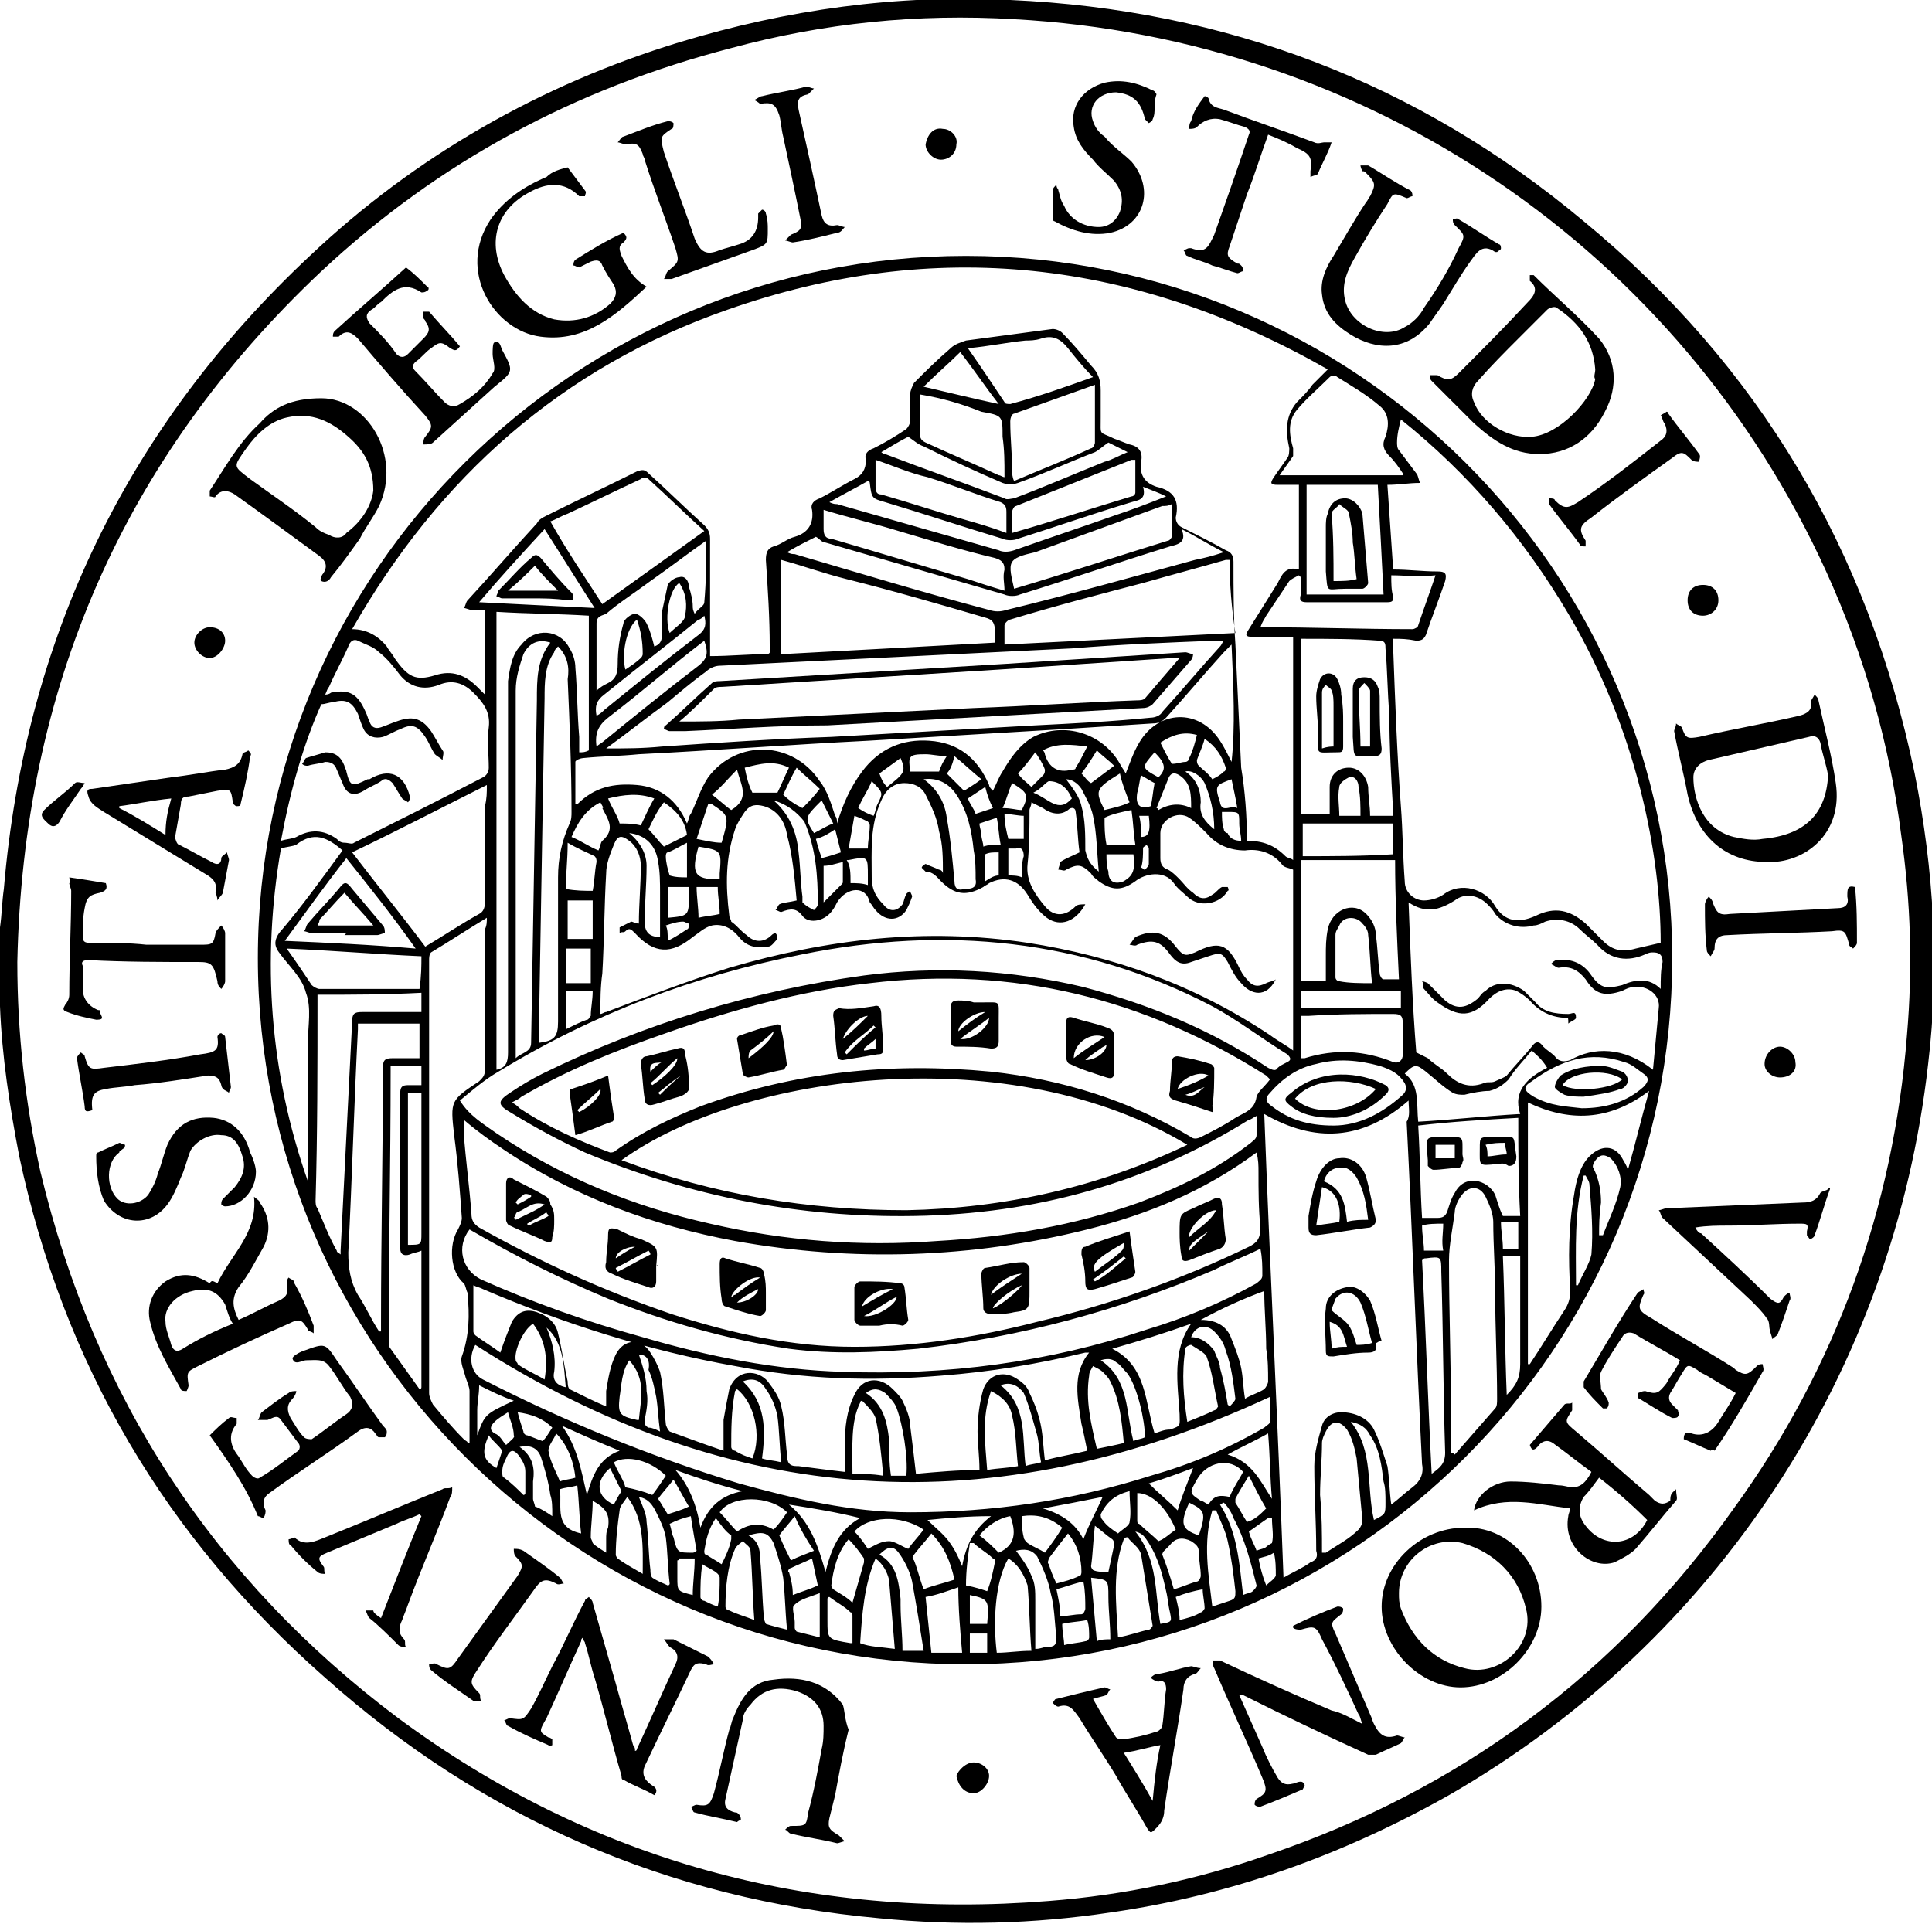 <svg xmlns="http://www.w3.org/2000/svg" xmlns:xlink="http://www.w3.org/1999/xlink" id="Layer_1" x="0px" y="0px" viewBox="0 0 100.4 100" style="enable-background:new 0 0 100.4 100;" xml:space="preserve">
<g>
	<g>
		<path d="M0,48.2c0.1-0.7,0.1-1.3,0.2-2c1.1-13,6.4-24,15.9-32.9c5.5-5.2,12-8.9,19.2-11.1c5.6-1.7,11.3-2.5,17.2-2.2    c11.2,0.5,21.2,4.3,29.8,11.5c9.1,7.5,14.8,17.1,17.2,28.7c1,5,1.3,10.1,0.7,15.1c-1.8,16-11,30-24.9,38    c-5.5,3.1-11.3,5.2-17.6,6.1c-4,0.6-8,0.7-12,0.3c-11-1-20.6-5.2-28.8-12.5C8.6,79.9,3.3,70.9,1,60.1c-0.5-2.6-0.9-5.2-1-7.8    c0-0.2,0-0.3-0.1-0.4C0,50.7,0,49.4,0,48.2z M0.9,50c0,3.7,0.4,7.3,1.2,10.9c2.8,11.7,9,21.2,18.6,28.4c10,7.4,21.4,10.5,33.8,9.5    c3.9-0.3,7.7-1.1,11.4-2.4c10-3.4,18.1-9.4,24.2-18c5.3-7.3,8.3-15.6,9-24.6c0.3-3.5,0.2-6.9-0.3-10.4c-0.6-4.7-1.9-9.3-3.9-13.7    C87.3,13,71.1,2,52.7,1c-5-0.3-9.9,0.2-14.7,1.5c-8.1,2.1-15.2,5.9-21.3,11.6C6.4,23.8,1.2,35.8,0.9,50z"></path>
		<path d="M50.2,86.5c-20.3,0-36.8-16.5-36.8-36.7c0-20.1,16.5-36.5,36.8-36.5c20.2,0,36.7,16.4,36.7,36.5    C86.9,70.1,70.4,86.5,50.2,86.5z M64.8,43.7c0.8,0,1.4,0.2,2,0.8c0.1,0.1,0.3,0.1,0.4,0.2c0-3.9,0-7.7,0-11.6c-0.7,0-1.4,0-2.1,0    c-0.4,0-0.4-0.1-0.2-0.4c0.5-0.8,1-1.6,1.5-2.4c0.2-0.4,0.4-0.9,1.1-0.7c0-1.5,0-2.9,0-4.4c-0.4,0-0.7,0-1.1,0    c-0.4,0-0.4-0.1-0.2-0.4c0.2-0.3,0.5-0.7,0.7-1c0.1-0.1,0.1-0.4,0.1-0.5c-0.2-0.9-0.2-1.7,0.4-2.4c0.3-0.3,0.6-0.6,0.8-0.9    c0.2-0.2,0.5-0.5,0.8-0.8c-10-5.7-20.4-6.9-31.2-3.1c-8.6,3-15,8.7-19.5,16.6c0.8,0,1.4,0.4,1.8,0.9c0.1,0.2,0.3,0.4,0.4,0.6    c0.7,1,1.1,1.2,2.1,0.9c0.9-0.3,1.6,0,2.2,0.6c0.1,0.1,0.3,0.3,0.4,0.4c0-1.5,0-3,0-4.4c-0.3,0-0.5,0-0.7,0    c-0.1,0-0.3-0.1-0.4-0.1c0.1-0.1,0.1-0.3,0.2-0.4c1.2-1.3,2.4-2.7,3.6-4c0.1-0.2,0.3-0.3,0.5-0.4c1.6-0.8,3.1-1.5,4.7-2.3    c0.3-0.1,0.4-0.1,0.6,0.1c1,0.9,1.9,1.8,2.9,2.7c0.2,0.2,0.3,0.4,0.3,0.7c0,1.9,0,3.8,0,5.6c0,0.2,0,0.3,0,0.5c1,0,2-0.1,2.9-0.1    c0.3,0,0.2-0.2,0.2-0.4c0-1.5-0.1-3-0.2-4.5c0-0.4,0.1-0.6,0.4-0.7c0.4-0.1,0.7-0.4,1.1-0.5c0.7-0.2,1-0.7,0.9-1.4    c-0.1-0.3,0.1-0.5,0.4-0.6c0.6-0.3,1.2-0.7,1.8-1c0.4-0.2,0.6-0.5,0.6-1c-0.1-0.3,0.1-0.5,0.4-0.6c0.6-0.3,1.1-0.6,1.7-1    c0.1-0.1,0.2-0.3,0.2-0.4c0-0.5,0-1,0-1.4c0-0.2,0.1-0.4,0.2-0.6c0.6-0.6,1.2-1.2,1.9-1.8c0.2-0.2,0.5-0.3,0.8-0.4    c1.5-0.2,3-0.4,4.5-0.6c0.2,0,0.4,0.1,0.5,0.2c0.5,0.5,1,1.1,1.5,1.7c0.4,0.4,0.5,0.8,0.5,1.3c0,0.5,0,1,0,1.4    c0,1-0.1,0.7,0.7,1.1c0.3,0.1,0.5,0.2,0.8,0.3c0.5,0.1,0.7,0.4,0.6,0.9c-0.1,0.7,0.2,1.1,0.8,1.3c0.9,0.2,1.2,0.7,1,1.6    c0,0.2,0.1,0.4,0.3,0.5c0.8,0.4,1.6,0.8,2.3,1.2c0.3,0.1,0.4,0.3,0.4,0.6c0,1.4,0,2.9,0.1,4.3c0.1,2.1,0.2,4.3,0.3,6.4    C64.7,41.1,64.8,42.4,64.8,43.7z M72.4,33.2c0,0.2,0,0.3,0,0.5c0.1,2.7,0.2,5.5,0.4,8.2c0.1,1.3,0.1,2.6,0.2,3.9c0,0.6,0.5,1,1,1    c0.3,0,0.7-0.1,1-0.3c0.9-0.7,2.2-0.3,2.7,0.6c0.5,0.8,1.2,0.9,2.1,0.5c1-0.5,1.8-0.3,2.6,0.4c0.3,0.3,0.6,0.6,0.9,0.9    c0.5,0.5,1,0.6,1.7,0.4c0.4-0.1,0.9-0.2,1.3-0.3c0-4.5-1.2-11-4.8-17.1c-2.3-3.9-5.2-7.3-8.7-10.1c-0.1,0.4-0.2,0.8-0.2,1.2    c0,0.1,0,0.3,0.1,0.4c0.3,0.4,0.6,0.8,0.9,1.2c0.1,0.1,0.1,0.3,0.2,0.5c-0.6,0-1.1,0.1-1.7,0.1c0.1,1.5,0.2,2.9,0.3,4.4    c0.8,0,1.5,0.1,2.3,0.1c0.4,0,0.5,0.1,0.4,0.5c-0.3,0.9-0.7,1.9-1,2.8c-0.1,0.2-0.2,0.3-0.5,0.3C73.1,33.2,72.8,33.2,72.4,33.2z     M31.2,52.7c0.1,0,0.2-0.1,0.3-0.1c2.1-0.8,4.2-1.6,6.4-2.3c5.1-1.5,10.2-2.1,15.5-1.3c4.5,0.7,8.7,2.2,12.6,4.8    c0.4,0.3,0.8,0.5,1.2,0.8c0-3.2,0-6.3,0-9.4c-0.2-0.1-0.5-0.1-0.6-0.3c-0.5-0.6-1.2-0.8-1.9-0.7c-0.8,0-1.5-0.3-2-0.9    c-0.3-0.3-0.6-0.6-0.9-0.8c-0.6-0.4-1.5,0.1-1.5,0.8c0,0.4,0,0.9,0,1.3c0,0.3,0.1,0.5,0.4,0.6c0.2,0.1,0.4,0.3,0.6,0.5    c0.2,0.2,0.4,0.5,0.7,0.7c0.3,0.3,0.6,0.4,1,0.1c0.2-0.1,0.3-0.3,0.5-0.4c0.1,0,0.2,0,0.3,0c0,0,0.1,0.2,0,0.2    c-0.4,0.7-1.5,0.9-2.1,0.3c-0.2-0.2-0.5-0.4-0.7-0.7c-0.5-0.7-1.5-0.5-2-0.1c-0.7,0.5-1.2,0.5-1.9,0c-0.1-0.1-0.3-0.2-0.4-0.4    c-0.5-0.5-0.7-0.5-1.3-0.2c-0.1,0.1-0.2,0-0.4,0c0-0.1,0.1-0.3,0.1-0.4c0.3-0.2,0.6-0.3,1-0.5c-0.1-0.7-0.1-1.4-0.2-2.1    c0-0.2-0.2-0.3-0.4-0.1c-0.4,0.3-0.9,0.2-1.3-0.1c-0.2-0.1-0.4-0.2-0.6-0.3c0,0.2-0.1,0.3-0.1,0.4c0,0.9,0,1.9-0.1,2.8    c-0.1,0.9,0.4,1.6,0.9,2.2c0.5,0.6,1.1,0.5,1.6,0c0.1-0.1,0.3-0.1,0.5-0.1c-0.5,0.9-1.3,1.2-2,0.7c-0.4-0.3-0.7-0.7-1-1.2    c-0.5-0.8-1.2-1-2-0.6c-0.1,0.1-0.2,0.1-0.3,0.2c-0.9,0.5-1.5,0.4-2.2-0.3c-0.2-0.2-0.4-0.5-0.8-0.5c0,0-0.2-0.2-0.2-0.2    c0-0.1,0.2-0.2,0.2-0.2c0.2,0.1,0.5,0.2,0.7,0.3c0.1,0,0.2,0.1,0.2,0.2c0-0.8,0-1.5-0.2-2.2c-0.1-0.7-0.4-1.3-0.7-1.9    c-0.2-0.4-0.6-0.6-1.1-0.6c-0.6,0-1,0.4-1.2,0.9c-0.6,1.3-0.5,2.6-0.5,4c0,0.6,0.2,1,0.6,1.4c0.3,0.4,0.7,0.4,1,0    c0.1-0.2,0.1-0.4,0.2-0.5c0-0.1,0.1-0.1,0.2-0.2c0,0.1,0.1,0.2,0.1,0.3c-0.1,0.3-0.2,0.5-0.3,0.7c-0.4,0.6-1.1,0.6-1.6,0    c-0.1-0.1-0.2-0.3-0.3-0.4C45,46,44,46.1,43.5,46.9c-0.1,0.2-0.2,0.4-0.4,0.6c-0.4,0.4-1.1,0.5-1.4,0.1c-0.3-0.4-0.6-0.4-1.1-0.2    c-0.1,0-0.2-0.1-0.3-0.1c0.1-0.1,0.1-0.2,0.2-0.3c0.2-0.1,0.5-0.1,0.9-0.2c-0.1-1.1-0.2-2.3-0.5-3.4c-0.1-0.7-0.5-1.3-1.2-1.5    c-0.4-0.1-0.7-0.1-1,0.3c-0.2,0.3-0.4,0.6-0.5,0.9c-0.5,1.5-0.5,2.9-0.3,4.5c0,0.1,0.1,0.2,0.1,0.3c0.3,0.2,0.5,0.5,0.8,0.7    c0.4,0.4,0.9,0.4,1.3,0c0.1-0.1,0.2-0.1,0.2-0.1c0.1,0.1,0.1,0.2,0.1,0.3c-0.2,0.2-0.3,0.4-0.5,0.4c-0.6,0.1-1.1,0-1.5-0.5    c-0.4-0.5-0.9-0.7-1.4-0.6c-0.4,0.1-0.7,0.4-1,0.6c-1.1,0.9-2,0.9-3-0.2c-0.2-0.2-0.3-0.3-0.5-0.1c-0.1,0.1-0.2,0-0.3,0.1    c0-0.1,0-0.3,0-0.3c0.2-0.1,0.4-0.2,0.6-0.3c0.1,0,0.2,0.1,0.4,0.1c0-1,0.1-2,0.1-3c0-0.5-0.2-1-0.6-1.3c-0.4-0.3-0.6-0.3-0.8,0.2    c-0.2,0.5-0.4,1-0.4,1.5c-0.1,1.7-0.1,3.5-0.2,5.2C31.2,51.3,31.2,52,31.2,52.7z M24.1,58.2c0,0.3,0,0.5,0,0.7    c0.1,1.4,0.3,2.8,0.4,4.2c0,0.3,0.1,0.5,0.4,0.7c3.2,1.8,6.5,3.3,10,4.5c3.1,1,6.2,1.7,9.5,1.7c3.2,0,6.4-0.5,9.5-1.3    c3.8-0.9,7.5-2.2,11-3.9c0.4-0.2,0.6-0.4,0.6-1c-0.1-1-0.1-1.9-0.1-2.9c0-0.3,0-0.6-0.1-1c-2.7,2-5.6,3.2-8.8,4    c-6,1.5-12.2,1.7-18.3,0.6c-4.3-0.8-8.4-2.3-12.1-4.8C25.5,59.3,24.8,58.8,24.1,58.2z M32.3,60.3c4.8,1.8,9.7,2.6,14.8,2.6    c5.1-0.1,10-1.2,14.6-3.4C52.6,54,38.7,55.7,32.3,60.3z M66,56.1c-0.1-0.1-0.1-0.1-0.2-0.2c-6.3-4-13.1-5.7-20.6-4.8    c-3.6,0.4-7.2,1.4-10.6,2.6c-2.6,0.9-5.1,1.9-7.5,3.3c-0.1,0.1-0.3,0.2-0.5,0.3c0.2,0.1,0.3,0.2,0.4,0.3c1.5,1,3.1,1.7,4.7,2.3    c0.1,0,0.2,0,0.3-0.1c1.4-1,2.9-1.7,4.4-2.3c4.9-1.8,9.9-2.3,15.1-1.8c3.7,0.4,7.2,1.5,10.4,3.4c0.1,0.1,0.3,0.1,0.5,0    c0.6-0.3,1.2-0.6,1.8-1c0.5-0.3,1-0.4,1.1-1.1C65.4,56.7,65.7,56.5,66,56.1z M65.3,58c-0.2,0.1-0.3,0.2-0.4,0.2    c-5.3,3.3-11.1,4.9-17.4,5c-5.9,0.1-11.6-1-17.1-3.3c-1.3-0.6-2.6-1.3-3.9-2.1c-0.7-0.4-0.6-0.6,0-1c0.6-0.4,1.1-0.7,1.7-1    c5.3-2.6,10.9-4.3,16.7-5.1c3.8-0.5,7.6-0.3,11.4,0.6c3.4,0.9,6.6,2.2,9.6,4.2c0.2,0.1,0.4,0.2,0.5,0c0.1-0.1,0.3-0.2,0.5-0.3    c0.2-0.1,0.2-0.2,0-0.4c-1.3-0.8-2.6-1.8-3.9-2.5c-6.7-3.5-13.9-4.2-21.3-2.7c-5.6,1.1-10.9,3.1-15.8,6.1c-0.7,0.4-1.4,1-2,1.5    c0.5,0.8,1.2,1.2,1.9,1.7c3.4,2.3,7.1,3.8,11.1,4.7c3.9,0.9,7.8,1.2,11.8,0.9c3.6-0.2,7.1-0.8,10.5-2c2.1-0.8,4-1.7,5.8-3.1    c0.1-0.1,0.3-0.2,0.3-0.4C65.3,58.9,65.3,58.5,65.3,58z M73.2,57.2c-2.4,2.1-4.9,2.2-7.5,0.7c0.3,8,0.7,16,1,24.1    c0.5-0.3,1-0.5,1.4-0.8c0.3-0.1,0.4-0.3,0.3-0.6c0-1.5-0.1-2.9-0.1-4.4c0-0.7,0.2-1.4,0.4-2.1c0.1-0.4,0.5-0.7,1-0.7    c0.7,0,1.4,0.3,1.7,0.9c0.3,0.6,0.5,1.3,0.7,1.9c0.1,0.6,0.1,1.3,0.2,2c0.4-0.3,0.7-0.6,1.1-0.9c0.4-0.3,0.6-0.7,0.5-1.2    c-0.3-5.9-0.5-11.9-0.8-17.8C73.3,58,73.2,57.6,73.2,57.2z M85.9,55.6c0.1-1.1,0.2-2.1,0.3-3.2c0.1-0.7-0.6-1.2-1.3-1.1    c-0.2,0-0.4,0.1-0.6,0.2c-0.9,0.3-1.4,0.2-1.9-0.6c-0.4-0.5-0.8-0.7-1.4-0.6c-0.1,0-0.2-0.1-0.4-0.2c0.1-0.1,0.2-0.2,0.3-0.2    c0.8-0.1,1.4,0.2,1.8,0.8c0.5,0.7,0.8,0.7,1.6,0.5c0.7-0.3,1.4-0.4,2,0.2c0-0.5,0-1,0.1-1.4c0-0.4-0.2-0.5-0.5-0.5    c-0.1,0-0.2,0-0.4,0.1c-0.9,0.4-1.8,0.3-2.5-0.5c-0.3-0.3-0.6-0.5-0.9-0.8c-0.5-0.5-1.2-0.6-1.8-0.4c-0.2,0.1-0.4,0.2-0.6,0.2    c-0.7,0.2-1.5,0-2-0.6c-0.1-0.2-0.3-0.4-0.4-0.5c-0.5-0.5-1.2-0.6-1.7-0.2c-0.8,0.5-1.5,0.7-2.4,0.1c0.1,2.7,0.2,5.3,0.4,7.8    c0.2,0.1,0.4,0.2,0.6,0.3c0.3,0.3,0.7,0.5,1,0.8c0.5,0.5,1.1,0.8,1.9,0.5c0.2-0.1,0.4,0,0.6-0.1c0.2-0.1,0.5-0.2,0.6-0.3    c0.4-0.5,0.9-1,1.3-1.5c0.2-0.3,0.4-0.3,0.6,0c0.2,0.2,0.4,0.3,0.6,0.5c0.2,0.3,0.5,0.3,0.8,0.2C82.8,54.4,84.4,54.4,85.9,55.6z     M37.6,75.4c0-0.6,0-1.1,0-1.6c0.1-0.6,0.2-1.1,0.3-1.6c0.4-1.1,1.5-1,2-0.4c0.3,0.4,0.6,0.8,0.7,1.3c0.2,0.8,0.2,1.7,0.3,2.5    c0,0.4,0.1,0.6,0.5,0.6c0,0,0.1,0,0.1,0c0.8,0.1,1.5,0.2,2.4,0.3c0-0.5,0-1,0-1.4c0-0.9,0.1-1.8,0.5-2.6c0.4-0.9,1.3-1,2-0.3    c0.2,0.2,0.4,0.4,0.5,0.6c0.2,0.4,0.4,0.9,0.4,1.3c0.1,0.8,0.2,1.6,0.3,2.5c1.1-0.1,2.2-0.2,3.3-0.2c0-0.7-0.1-1.4-0.1-2    c0-0.7,0.1-1.5,0.3-2.2c0.3-0.8,1.1-1,1.8-0.5c0.3,0.2,0.5,0.4,0.6,0.7c0.2,0.4,0.4,0.9,0.5,1.3c0.2,0.7,0.2,1.4,0.3,2.2    c0.7-0.2,1.4-0.3,2.2-0.5c-0.1-0.5-0.2-1-0.3-1.4c-0.2-1.3-0.5-2.6,0.4-3.7c-0.1,0-0.1,0-0.2,0c-2.5,0.6-4.9,1-7.5,1.2    c-3.6,0.3-7.1,0.2-10.7-0.5c-4.5-0.8-8.9-2.2-13.1-4c-0.2-0.1-0.3-0.1-0.5-0.2c0,0.8,0,1.6,0,2.4c0,0.1,0.1,0.2,0.1,0.2    c0.4,0.3,0.9,0.6,1.3,0.9c0.2-0.6,0.4-1.1,0.6-1.6c0.3-0.5,0.7-0.7,1.3-0.5c0.6,0.2,1,0.6,1.1,1.1c0.2,0.8,0.3,1.6,0.5,2.5    c0,0.1,0,0.3,0.1,0.4c0.6,0.3,1.2,0.6,1.9,0.9c0-0.3,0-0.5,0-0.8c0.1-0.6,0.2-1.3,0.5-1.9c0.4-0.8,1.3-0.9,1.8-0.1    c0.2,0.3,0.4,0.7,0.5,1c0.2,0.9,0.2,1.8,0.3,2.7c0,0.1,0.1,0.3,0.2,0.4C35.9,74.8,36.7,75.1,37.6,75.4z M14.6,43.7    c0.3-0.1,0.6-0.1,0.8-0.2c0.7-0.4,1.4-0.4,2.1,0.1c0.1,0.1,0.2,0.2,0.4,0.2c0.2,0,0.4,0.1,0.5,0c2.2-1.1,4.4-2.2,6.7-3.4    c0.2-0.1,0.3-0.3,0.3-0.5c0-0.7-0.1-1.4,0-2.1c0.1-0.8-0.3-1.3-0.8-1.8c-0.5-0.5-1.1-0.7-1.8-0.4c-0.8,0.3-1.5,0.1-2-0.5    c-0.3-0.4-0.7-0.9-1.1-1.2c-0.3-0.3-0.7-0.4-1.1-0.6c-0.2-0.1-0.4,0-0.5,0.3c-0.3,0.7-0.7,1.4-1,2.1c-0.1,0.1-0.1,0.2-0.2,0.4    c0.2,0,0.3-0.1,0.3-0.1c1-0.2,1.4,0.1,1.8,1c0.1,0.2,0.1,0.3,0.2,0.5c0.1,0.3,0.3,0.4,0.6,0.3c0.3-0.1,0.5-0.2,0.8-0.3    c0.8-0.3,1.3-0.2,1.8,0.5c0.2,0.3,0.4,0.7,0.6,1c0.1,0.1,0,0.3,0,0.5c-0.1-0.1-0.3-0.2-0.4-0.3c-0.2-0.3-0.3-0.6-0.5-0.9    c-0.4-0.6-0.7-0.7-1.3-0.4c-0.3,0.1-0.6,0.3-0.9,0.4c-0.4,0.1-0.8,0-1-0.4c-0.1-0.2-0.2-0.5-0.3-0.8c-0.3-0.6-0.6-0.8-1.3-0.6    c-0.2,0-0.4,0.1-0.6,0.1C15.8,38.6,15.1,41,14.6,43.7z M24.4,63.9C23.7,64.8,24,66,25,66.5c2.7,1.2,5.5,2.2,8.4,3    c3.4,1,6.9,1.7,10.4,1.8c5.4,0.2,10.7-0.5,15.8-2.2c2-0.6,3.9-1.4,5.7-2.4c0.1-0.1,0.3-0.2,0.3-0.4c0-0.5,0-0.9-0.1-1.4    c-0.8,0.4-1.6,0.7-2.4,1.1c-4.9,2.1-10.1,3.5-15.4,4.1c-2.2,0.2-4.4,0.3-6.7,0c-3.3-0.5-6.4-1.4-9.4-2.6    C29.2,66.5,26.8,65.3,24.4,63.9z M24.7,69.9c-0.4,0.7-0.2,1.5,0.4,1.8c4.3,2.2,8.7,4,13.3,5.4c2.9,0.8,5.8,1.5,8.9,1.5    c4.3,0,8.4-0.6,12.5-1.9c2.1-0.6,4-1.4,5.9-2.5c0.1-0.1,0.3-0.2,0.3-0.3c0-0.4,0-0.8,0-1.3C51.6,79.3,37.9,78.4,24.7,69.9z     M25.3,47.7c-1,0.6-1.9,1.2-2.9,1.8c-0.1,0.1-0.1,0.3-0.1,0.4c0,7.5,0,15,0,22.5c0,0.2,0.1,0.4,0.2,0.6c0.5,0.6,1,1.2,1.6,1.8    c0.1,0.1,0.2,0.1,0.2,0.2c0,0,0.1,0,0.1,0c0-0.9,0-1.8,0-2.7c0-0.2-0.1-0.4-0.2-0.7c-0.1-0.4-0.3-0.8-0.2-1.1    c0.4-1.1,0.4-2.2,0.3-3.2c0,0,0-0.1,0-0.1c-0.1-0.2-0.1-0.4-0.2-0.5c-0.7-0.6-0.8-2-0.3-2.8c0.1-0.2,0.2-0.4,0.2-0.6    c-0.1-1.4-0.2-2.8-0.4-4.3c-0.2-1.8-0.2-1.8,1.3-2.8c0.2-0.2,0.3-0.3,0.3-0.6c0-2.4,0-4.9,0-7.3C25.3,48.1,25.3,47.9,25.3,47.7z     M64,33.5c-0.2,0.2-0.3,0.3-0.4,0.4c-1,1.1-2,2.3-3,3.4c-0.2,0.2-0.4,0.3-0.7,0.3c-1.6,0.1-3.1,0.2-4.7,0.3    c-3.4,0.2-6.7,0.4-10.1,0.6c-4,0.2-7.9,0.5-11.9,0.7c-1,0.1-1.9,0.1-2.9,0.2c-0.1,0-0.4,0.1-0.4,0.2c0,0.7,0,1.5,0,2.2    c0,0,0.1,0,0.1,0c0.9-0.9,1.9-1.1,3.1-1c1.2,0.1,2.1,0.8,2.6,2c0.1-0.2,0.1-0.4,0.2-0.5c0.3-0.6,0.5-1.3,0.9-1.9    c1.5-2,4.4-1.9,5.8,0.2c0.4,0.5,0.6,1.2,0.8,1.8c0.1,0.1,0.1,0.3,0.1,0.4c0.3-1,0.7-1.9,1.3-2.7c0.9-1.2,2.1-1.7,3.5-1.6    c1.5,0.1,2.5,0.9,3.1,2.3c0,0.1,0.1,0.2,0.2,0.3c0.2-0.4,0.3-0.7,0.5-1c0.4-0.7,0.9-1.4,1.6-1.8c1.6-0.8,3.6-0.2,4.5,1.4    c0.1,0.2,0.2,0.3,0.3,0.5c0.2-0.5,0.4-1.1,0.7-1.6c1-1.7,3.1-1.8,4.2-0.1c0.2,0.3,0.4,0.7,0.6,1.1C64.2,37.8,64.1,35.7,64,33.5z     M31.5,38.9C31.5,38.9,31.6,39,31.5,38.9c1,0,1.9,0,2.9-0.1c2.9-0.2,5.9-0.4,8.8-0.5c3.5-0.2,7-0.4,10.6-0.6c2-0.1,4-0.2,6-0.4    c0.2,0,0.5-0.1,0.6-0.3c1-1.1,2-2.3,3-3.4c0.1-0.1,0.1-0.2,0.2-0.3c-0.2,0-0.3,0-0.5,0c-2.5,0.1-5,0.2-7.4,0.4    c-6.1,0.3-12.2,0.6-18.3,0.9c-0.2,0-0.5,0.1-0.7,0.3c-0.7,0.5-1.4,1.1-2,1.6C33.6,37.3,32.6,38.1,31.5,38.9z M79.4,57.3    c0,4.6,0,9.1,0,13.6c0,0,0.1,0,0.1,0c0.6-0.9,1.2-1.9,1.8-2.8c0.2-0.3,0.3-0.6,0.3-1c-0.1-1.7-0.1-3.3,0.2-5    c0.1-0.7,0.3-1.5,0.8-2c0.6-0.6,1.3-0.6,1.7,0.1c0.1,0.2,0.2,0.3,0.3,0.6c0.4-1.4,0.7-2.7,1.1-4.1C83.6,58.3,81.5,58.3,79.4,57.3z     M25.3,40.8c-2.4,1.2-4.7,2.4-7,3.5c1.3,1.7,2.6,3.3,3.8,4.9c1-0.6,1.9-1.2,2.8-1.7c0.2-0.1,0.3-0.3,0.3-0.6c0-1.7,0-3.3,0-5    C25.3,41.5,25.3,41.2,25.3,40.8z M40.6,34c3.8-0.2,7.4-0.4,11.1-0.6c0-0.2,0-0.4,0-0.6c0-0.4-0.1-0.6-0.5-0.7    c-2.4-0.7-4.8-1.4-7.2-2c-1.2-0.3-2.3-0.7-3.4-1C40.6,30.7,40.6,32.3,40.6,34z M75.4,75.5c0.1,0,0.1,0,0.2,0.1    c0.7-0.8,1.4-1.6,2.1-2.4c0.1-0.1,0.1-0.3,0.1-0.5c0-1.8-0.1-3.7-0.1-5.5c0-1.2-0.1-2.5-0.1-3.7c0-0.4-0.2-0.9-0.4-1.3    c-0.3-0.6-0.9-0.6-1.3,0c-0.2,0.3-0.3,0.6-0.3,0.8c-0.1,0.8-0.3,1.7-0.3,2.5c0,2.6,0.1,5.2,0.1,7.8C75.4,74,75.4,74.7,75.4,75.5z     M63.9,29.1c-0.1,0-0.2,0-0.2,0c-1.4,0.4-2.9,0.8-4.3,1.2c-2.3,0.6-4.6,1.2-6.9,1.9c-0.1,0-0.3,0.2-0.3,0.3c0,0.3,0,0.6,0,1    c4-0.2,8-0.4,12-0.6C64,31.6,63.9,30.4,63.9,29.1z M19.7,69.2c0,0,0.1,0,0.1,0c0-0.2,0-0.4,0-0.5c0-4.4,0.1-8.8,0.1-13.2    c0-0.4,0.1-0.5,0.5-0.5c0.5,0,0.9,0,1.4,0c0-0.6,0-1.2,0-1.8c-1.1,0-2.1,0-3.2,0c0,0.1,0,0.2,0,0.3c-0.2,3.9-0.3,7.7-0.5,11.6    c0,0.8,0.1,1.5,0.5,2.2C19,67.9,19.3,68.6,19.7,69.2z M31.3,31.4c1.8-1.3,3.5-2.5,5.3-3.8c-1-0.9-1.9-1.8-2.9-2.7    c-0.1-0.1-0.3-0.1-0.4,0c-1.3,0.6-2.5,1.2-3.8,1.8c-0.3,0.1-0.6,0.3-0.9,0.4C29.5,28.7,30.4,30,31.3,31.4z M67.6,33.2    c0,3,0,6.1,0,9.1c0.5,0,0.9,0,1.5,0c0-0.3,0-0.6,0-0.9c0-0.2,0-0.4,0-0.5c0-0.6,0.4-1,1-1c0.5,0,0.9,0.4,1,1c0,0.5,0.1,1,0.1,1.5    c0.4,0,0.8,0,1.2,0c0-0.1,0-0.2,0-0.2c-0.1-1.7-0.2-3.4-0.2-5.1c-0.1-1.1-0.1-2.3-0.2-3.4c0-0.2,0-0.4-0.3-0.4    C70.4,33.2,69,33.2,67.6,33.2z M30.6,32c-1.6-0.1-3.2-0.1-4.8-0.2c0,7.9,0,15.8,0,23.8c0.5-0.1,0.6-0.4,0.6-0.9    c0-6.2,0-12.4,0-18.7c0-0.2,0-0.4,0-0.6c0.1-0.7,0.2-1.4,0.7-1.9c0.7-0.9,2-0.8,2.5,0.2c0.2,0.3,0.3,0.7,0.3,1    c0.1,1.2,0.1,2.4,0.2,3.6c0,0.2,0,0.5,0,0.8c0.2,0,0.3,0,0.5-0.1C30.6,36.7,30.6,34.3,30.6,32z M17.8,44.2c-0.8-0.7-1.5-1-2.4-0.3    c-0.2,0.1-0.5,0.1-0.8,0.2C13.6,49.9,14,55.7,16,61.4c0-0.1,0-0.3,0-0.4c0-2.3,0-4.5,0-6.8c0-0.9,0.2-1.8-0.1-2.6    c-0.2-0.8-0.9-1.4-1.4-2.1c-0.3-0.4-0.2-0.7,0-1C15.7,47.1,16.7,45.7,17.8,44.2z M16.5,51.7c0,0.1,0,0.2,0,0.2c0,3.5,0,7-0.1,10.5    c0,0.1,0,0.3,0.1,0.4c0.3,0.7,0.6,1.5,1,2.2c0,0.1,0.1,0.1,0.2,0.2c0-0.1,0-0.1,0-0.2c0.2-4,0.4-7.9,0.6-11.9    c0-0.4,0.1-0.5,0.5-0.5c0.7,0,1.5,0,2.2,0c0.3,0,0.6,0,0.9,0c0-0.4,0-0.7,0-1C20,51.7,18.3,51.7,16.5,51.7z M29,33.6    c-0.1,0.1-0.2,0.2-0.2,0.3c-0.5,0.7-0.5,1.6-0.5,2.4C28.2,42.2,28.1,48,28,53.8c0,0.1,0,0.3,0,0.4c0.8-0.1,1-0.3,1-1.1    c0-2.5,0-5,0-7.5c0-1,0.2-1.9,0.6-2.8c0.1-0.2,0.1-0.4,0.1-0.6c0-2.3-0.1-4.6-0.2-6.9C29.6,34.7,29.5,34.1,29,33.6z M67.6,51    c0.4,0,0.9,0,1.3,0c0-0.4,0-0.9,0-1.3c0-0.5,0-0.9,0.1-1.4c0.2-1,1.3-1.5,2-0.8c0.3,0.3,0.5,0.7,0.5,1.1c0.1,0.7,0.1,1.3,0.2,2    c0,0.1,0.1,0.3,0.2,0.3c0.3,0,0.5,0,0.8,0c-0.1-2.1-0.2-4.2-0.2-6.2c-1.7,0-3.3,0-4.9,0C67.6,47,67.6,49,67.6,51z M72.9,24.7    c0,0,0-0.1,0-0.1c-0.2-0.3-0.4-0.6-0.7-0.9c-0.3-0.3-0.4-0.6-0.2-1c0.2-0.6,0.2-1.2-0.3-1.6c-0.7-0.6-1.4-1-2.2-1.5    c-0.1-0.1-0.3-0.1-0.4,0c-0.6,0.6-1.2,1.1-1.7,1.7c-0.5,0.6-0.4,1.3-0.2,2c0,0.1,0,0.3,0,0.4c-0.2,0.3-0.5,0.7-0.7,1    C68.8,24.7,70.9,24.7,72.9,24.7z M26.8,55c0.3-0.3,0.8-0.3,0.8-0.8c0.1-5.9,0.2-11.8,0.3-17.8c0-1.1,0-2.1,0.7-3    c-0.6-0.2-1.1,0-1.4,0.6c-0.2,0.6-0.4,1.2-0.4,1.9c0,6.2,0,12.4,0,18.6C26.8,54.6,26.8,54.8,26.8,55z M40.9,28.7    c0.2,0.1,0.3,0.1,0.4,0.1c3.4,1,6.7,2,10.1,2.9c0.3,0.1,0.6,0.1,0.9,0c3.3-0.8,6.5-1.7,9.8-2.6c0.5-0.1,0.9-0.2,1.5-0.4    c-0.8-0.4-1.4-0.8-2.2-1.2c0.3,0.7-0.2,0.8-0.6,0.9c-2.6,0.8-5.2,1.7-7.8,2.5c-0.2,0.1-0.6,0.1-0.8,0c-3.1-0.9-6.2-1.8-9.3-2.7    c-0.2,0-0.3-0.2-0.5-0.3C41.8,28.2,41.4,28.4,40.9,28.7z M78.9,58.1c-1.8,0.1-3.5,0.2-5.2,0.4c0.1,1.6,0.1,3.2,0.2,4.8    c0.3,0,0.6,0,0.8,0c0.3,0,0.4-0.1,0.5-0.3c0.1-0.3,0.2-0.7,0.4-1c0.5-1,1.7-0.7,2.1,0.1c0.1,0.3,0.2,0.7,0.4,1.1    c0.3,0,0.6,0,0.9,0C78.9,61.4,78.9,59.8,78.9,58.1z M20.3,55.4c0,0.1,0,0.2,0,0.3c0,4.7-0.1,9.3-0.1,14c0,0.1,0,0.3,0.1,0.4    c0.5,0.7,1,1.4,1.5,2.1c0,0,0.1,0,0.1-0.1c0-2.3,0-4.7,0-7.1c-0.2,0.1-0.4,0.1-0.6,0.2c-0.3,0.1-0.5,0-0.5-0.3c0-2.7,0-5.4,0-8.1    c0-0.3,0.1-0.4,0.4-0.4c0.2,0,0.5,0,0.7,0c0-0.4,0-0.7,0-1C21.3,55.4,20.9,55.4,20.3,55.4z M72.3,29.9c0,0.4,0,0.8,0.1,1.1    c0,0.2,0,0.3-0.3,0.3c-1.4,0-2.8,0-4.2,0c-0.3,0-0.4-0.1-0.3-0.4c0-0.3,0-0.6,0-0.9c0,0-0.1-0.1-0.1-0.1c-0.2,0.1-0.4,0.2-0.5,0.3    c-0.4,0.6-0.8,1.2-1.2,1.8c-0.1,0.2-0.2,0.3-0.3,0.6c2.7,0,5.3,0.1,7.9,0.1c0.1,0,0.3-0.1,0.3-0.2c0.3-0.9,0.6-1.7,0.9-2.6    C73.7,30,73,29.9,72.3,29.9z M52.7,30.6C52.7,30.6,52.7,30.6,52.7,30.6c2.7-0.8,5.4-1.7,8-2.5c0.1,0,0.2-0.2,0.2-0.2    c0-0.5,0-1.1,0-1.7c-0.2,0.1-0.3,0.1-0.5,0.1c-2.2,0.8-4.4,1.6-6.6,2.4c-0.4,0.1-1,0.2-1.2,0.5C52.4,29.5,52.6,30.1,52.7,30.6    C52.6,30.6,52.6,30.6,52.7,30.6z M56.9,20c-1.4,0.5-2.8,1-4.2,1.5c-0.1,0-0.2,0.2-0.2,0.4c0,0.9,0.1,1.7,0.1,2.6    c0,0.1,0,0.3,0.1,0.5c1.4-0.6,2.7-1.1,4-1.7c0.1,0,0.2-0.2,0.2-0.3C56.9,21.9,56.9,21,56.9,20z M42.8,26.5c0,0.4,0,0.7,0,1    c0,0.3,0.1,0.5,0.4,0.5c2.4,0.7,4.7,1.4,7.1,2.1c0.6,0.2,1.2,0.4,1.9,0.6c0-0.4-0.1-0.7,0-1.1c0-0.4-0.2-0.5-0.5-0.6    c-1.7-0.4-3.3-0.9-5-1.4C45.4,27.2,44.1,26.9,42.8,26.5z M56.8,19.6c-0.5-0.5-0.9-1-1.3-1.5c-0.4-0.5-0.8-0.7-1.4-0.5    c-0.3,0.1-0.6,0.1-0.8,0.1c-1,0.1-1.9,0.3-3,0.4c0.7,1,1.3,1.9,1.9,2.8c0,0.1,0.2,0.1,0.3,0.1C54,20.6,55.4,20.1,56.8,19.6z     M71.9,30.9c-0.1-2-0.2-3.9-0.3-5.7c-1.3,0-2.5,0-3.7,0c0,2,0,3.8,0,5.7C69.3,30.9,70.6,30.9,71.9,30.9z M47.8,20.5    c0,0.7,0,1.3,0,2c0,0.3,0.1,0.4,0.3,0.5c1.3,0.6,2.5,1.1,3.8,1.7c0.1,0,0.2,0.1,0.3,0.1c0-0.1,0-0.1,0-0.1c0-0.7,0-1.3-0.1-2    c0-1.1,0-1.1-1.1-1.3C50,21,49,20.7,47.8,20.5z M36.7,28.1c-1,0.7-1.9,1.4-2.9,2.1c-0.8,0.6-1.6,1.1-2.3,1.7    C31.3,32,31,32,31,32.4c0,1.1,0,2.2,0,3.3c0,0.1,0,0.1,0,0.2c0.2-0.2,0.4-0.3,0.6-0.4c0.4-0.2,0.5-0.5,0.5-1    c0-0.7,0.1-1.4,0.3-2.1c0-0.2,0.4-0.5,0.6-0.5c0.2,0,0.5,0.3,0.6,0.5c0.2,0.4,0.3,0.8,0.4,1.2c0.3-0.1,0.4-0.3,0.4-0.6    c0-0.4,0-0.8,0-1.2c0.1-0.5,0.2-0.9,0.3-1.4c0.1-0.2,0.4-0.4,0.6-0.4c0.3-0.1,0.5,0.2,0.5,0.5c0.1,0.3,0.2,0.7,0.2,1    c0,0.1,0,0.2,0.1,0.4c0.2-0.3,0.5-0.4,0.5-0.6C36.7,30.2,36.7,29.2,36.7,28.1z M21.9,49.7c-2.3-0.1-4.6-0.3-7-0.4    c0.5,0.7,0.9,1.3,1.3,1.9c0.1,0.1,0.3,0.2,0.4,0.2c1.7,0,3.4,0,5,0c0.1,0,0.1,0,0.2,0C21.9,50.7,21.9,50.2,21.9,49.7z M68.7,80.7    c0.1,0,0.1,0,0.2,0c0.6-0.4,1.2-0.7,1.7-1.2c0.1-0.1,0.2-0.3,0.2-0.5c-0.1-1.1-0.2-2.1-0.3-3.2c-0.1-0.5-0.2-1-0.5-1.5    c-0.4-0.5-0.8-0.5-1.1,0.1c-0.1,0.2-0.2,0.4-0.2,0.6c0,0.9-0.1,1.8-0.1,2.7C68.7,78.8,68.7,79.7,68.7,80.7z M67.6,55    c0.1,0,0.1,0,0.2,0c1.6-0.5,3.1-0.4,4.6,0.2c0.3,0.1,0.5-0.1,0.5-0.4c0-0.5,0-1.1,0-1.6c0-0.4-0.1-0.5-0.5-0.5    c-1.5,0-2.9,0-4.4,0.1c-0.1,0-0.3,0-0.4,0C67.6,53.6,67.6,54.3,67.6,55z M52.6,27.7C52.7,27.7,52.7,27.7,52.6,27.7    c2.1-0.6,4.2-1.3,6.2-1.9c0.1,0,0.2-0.1,0.2-0.2c0-0.6,0-1.1,0-1.7c-0.1,0-0.2,0-0.2,0c-2,0.8-4,1.6-6,2.4c-0.1,0-0.2,0.2-0.2,0.3    C52.6,26.9,52.6,27.3,52.6,27.7z M45.5,23.9c0,0.5,0,1,0,1.4c0,0.3,0.1,0.4,0.3,0.4c1.4,0.4,2.9,0.9,4.3,1.3    c0.7,0.2,1.4,0.4,2.2,0.7c0-0.4,0-0.7,0-1.1c0-0.3-0.1-0.4-0.3-0.5c-1.3-0.4-2.5-0.9-3.8-1.3C47.3,24.6,46.4,24.2,45.5,23.9z     M79.6,54.6c-0.4,0.5-0.9,1-1.2,1.5c-0.3,0.3-0.6,0.5-1,0.6c-0.4,0-0.9,0.1-1.3,0.2c-0.2,0-0.4,0-0.6-0.1    c-0.5-0.3-0.9-0.7-1.4-1.1c-0.5-0.4-0.6-0.4-1.1,0.1c0.8,0.6,0.6,1.6,0.7,2.5c1.8-0.1,3.5-0.3,5.3-0.4c-0.4-1.2,0.4-1.9,1.4-2.4    C80.1,55,79.8,54.8,79.6,54.6z M60,74.5c0.3-0.1,0.5-0.2,0.8-0.2c0.6-0.2,0.5-0.2,0.5-0.8c-0.1-1.6-0.4-3.3,0.6-4.7    c-1.4,0.5-2.7,0.9-4.1,1.3C59.6,71,59.5,72.9,60,74.5z M43.1,26.1c0.2,0.1,0.3,0.1,0.4,0.1c2.8,0.8,5.6,1.6,8.4,2.4    c0.2,0.1,0.5,0.1,0.8,0c1.7-0.6,3.5-1.2,5.2-1.8c0.9-0.3,1.7-0.6,2.7-1c-0.4-0.2-0.7-0.3-1.2-0.5c0.2,0.7-0.3,0.7-0.6,0.8    c-2,0.6-4,1.3-5.9,1.9c-0.2,0.1-0.6,0.1-0.8,0c-2-0.6-4.1-1.3-6.1-1.9c-0.7-0.2-0.7-0.2-0.8-1c0,0,0-0.1-0.1-0.1    C44.4,25.4,43.8,25.7,43.1,26.1z M57.6,23c-0.3,0.2-0.5,0.4-0.7,0.5c-1.3,0.5-2.6,1.1-4,1.6c-0.3,0.1-0.5,0.1-0.8,0    c-1.4-0.6-2.7-1.2-4.1-1.9c-0.3-0.1-0.5-0.3-0.8-0.5c-0.4,0.2-0.9,0.5-1.4,0.8c0.1,0.1,0.2,0.1,0.2,0.1c2.1,0.8,4.1,1.5,6.2,2.3    c0.1,0.1,0.4,0,0.5,0c1.6-0.6,3.2-1.3,4.7-1.9c0.4-0.1,0.7-0.3,1.2-0.5C58.2,23.3,57.8,23.1,57.6,23z M69.3,58.5    c1.3,0,2.5-0.6,3.6-1.6c0.2-0.2,0.2-0.4,0.1-0.6c-0.3-0.5-0.7-0.7-1.3-0.9c-1.1-0.3-2.2-0.4-3.3-0.1c-1,0.2-1.8,0.8-2.4,1.5    c-0.3,0.3-0.2,0.5,0.1,0.7C67,58.2,68,58.5,69.3,58.5z M73.9,65.5c0.2,3.7,0.3,7.3,0.5,11.1c0.4-0.3,0.7-0.5,0.7-1.1    c-0.1-3.1-0.1-6.2-0.2-9.4c0-0.8,0-0.8-0.8-0.7C74,65.4,74,65.4,73.9,65.5z M62.4,68.6c0.9,0,1.4,0.4,1.6,1c0.2,0.5,0.4,1,0.5,1.5    c0.1,0.5,0.1,1,0.2,1.6c0.3-0.2,0.7-0.3,1-0.5c0.1-0.1,0.2-0.3,0.2-0.4c0-0.6,0-1.1-0.1-1.7c0-1-0.1-2-0.1-3    C64.6,67.5,63.5,68,62.4,68.6z M18,44.6c-1.1,1.4-2.1,2.8-3.2,4.3c2.3,0.1,4.5,0.2,6.8,0.4C20.4,47.6,19.2,46.1,18,44.6z     M72.4,44.4c0-0.6,0-1.1,0-1.6c-1.6,0-3.2,0-4.7,0c0,0.6,0,1.1,0,1.7C69.2,44.5,70.8,44.5,72.4,44.4z M52.4,81    c-0.7,1.2-0.8,3.3-0.6,4.9c0.6,0,1.1-0.1,1.8-0.1c-0.1-1.2-0.1-2.3-0.2-3.4C53.2,81.8,52.9,81.3,52.4,81z M58.6,79.9    c-0.1,0-0.1,0-0.2,0.1c-0.6,1.6-0.4,3.3-0.3,5.1c0.6-0.1,1.1-0.3,1.6-0.4c0.1,0,0.2-0.2,0.2-0.2c-0.2-1.2-0.4-2.5-0.6-3.7    C59.2,80.4,58.8,80.2,58.6,79.9z M82.2,57.6c1.2,0,2.3-0.3,3.2-1.1c0.3-0.3,0.3-0.5,0-0.7c-0.3-0.2-0.6-0.5-1-0.6    c-1.8-0.6-3.3-0.1-4.8,1c-0.5,0.3-0.4,0.5,0.1,0.8C80.6,57.5,81.4,57.5,82.2,57.6z M30.9,31.6c-0.9-1.4-1.7-2.7-2.6-4.1    c-1.2,1.3-2.3,2.5-3.4,3.8C26.9,31.4,28.8,31.5,30.9,31.6z M46.5,85.7c-0.1-1.2-0.2-2.4-0.3-3.6c-0.1-0.4-0.3-0.8-0.7-1.1    c-0.6,1.4-0.7,2.9-0.8,4.4C45.2,85.6,45.8,85.6,46.5,85.7z M48,40.5c0.7,0.5,1.1,1.2,1.2,2c0.2,1.1,0.3,2.2,0.4,3.3    c0,0.4,0.2,0.5,0.5,0.4c0.3,0,0.7,0,0.6-0.5c0-0.5,0-1-0.1-1.5c-0.1-1-0.3-2-0.9-2.9C49.3,40.7,48.7,40.4,48,40.5z M31,38.8    c0.1-0.1,0.3-0.2,0.4-0.3c1.6-1.3,3.2-2.6,4.9-3.9c0.5-0.4,0.5-0.7,0.3-1.3c-1.7,1.3-3.3,2.7-5,4C31.1,37.7,30.9,38.1,31,38.8z     M71.3,51.1c-0.1-0.9-0.1-1.7-0.2-2.5c0-0.2-0.1-0.4-0.3-0.6c-0.3-0.4-1-0.4-1.2,0.1c-0.1,0.2-0.2,0.3-0.2,0.5c0,0.7,0,1.5,0,2.2    c0,0.1,0.1,0.2,0.2,0.2C70.1,51.1,70.7,51.1,71.3,51.1z M58.4,75c-0.1-1.1-0.2-2.2-0.7-3.2c-0.1-0.2-0.2-0.3-0.4-0.5    c-0.1-0.1-0.3-0.2-0.5-0.3c-0.1,0.2-0.2,0.3-0.2,0.5c-0.2,1.3,0.1,2.5,0.4,3.8C57.5,75.2,58,75.1,58.4,75z M61.7,73.9    c0.5-0.2,1-0.4,1.4-0.6c0.1,0,0.2-0.2,0.2-0.2c-0.2-0.9-0.3-1.8-0.6-2.6c-0.1-0.2-0.5-0.4-0.8-0.6c-0.1,0-0.3,0.1-0.3,0.2    C61.4,71.4,61.5,72.6,61.7,73.9z M78.1,65.3c0.1,2.4,0.1,4.8,0.2,7.2c0.5-0.5,0.7-0.9,0.7-1.6c0-1.7,0-3.4,0-5.2    c0-0.1,0-0.3,0-0.4C78.6,65.3,78.4,65.3,78.1,65.3z M21.2,64.7c0.7,0,0.7,0,0.7-0.6c0-2.3,0-4.5,0-6.8c0-0.2,0-0.3,0-0.5    c-0.3,0-0.5,0-0.7,0C21.2,59.5,21.2,62.1,21.2,64.7z M52.9,76.2c-0.1-0.9-0.1-1.8-0.3-2.6c-0.1-0.6-0.5-1-1.1-1.3    c-0.5,1.4-0.3,2.7-0.2,4.1C51.9,76.3,52.4,76.3,52.9,76.2z M50,85.9c-0.1-1.1-0.2-2.3-0.2-3.4c-0.6,0.2-1.1,0.4-1.7,0.5    c0.1,1,0.2,1.9,0.3,2.9C48.9,85.9,49.4,85.9,50,85.9z M38.9,79.8c0.5,0.3,0.6,0.7,0.6,1.2c0.1,1,0.1,2,0.2,3.1    c0,0.1,0.1,0.3,0.1,0.3c0.3,0.1,0.7,0.2,1.1,0.3c-0.1-1-0.1-1.8-0.2-2.7c-0.1-0.6-0.3-1.2-0.5-1.8C39.9,79.6,39.6,79.6,38.9,79.8z     M63.2,78.5c-0.1,0-0.1,0-0.2,0c-0.5,1.7-0.2,3.3,0,5c0.3-0.1,0.6-0.2,0.9-0.3c0.3-0.1,0.3-0.2,0.3-0.5c-0.1-0.9-0.2-1.7-0.4-2.6    C63.7,79.6,63.4,79,63.2,78.5z M48,85.8c-0.2-1.3-0.4-2.5-0.6-3.6c-0.1-0.5-0.4-1.1-0.7-1.5c-0.3-0.4-0.6-0.3-1,0.1    c0.9,0.5,1,1.4,1.1,2.3c0,0.1,0,0.2,0,0.3c0,0.8,0.1,1.6,0.1,2.4C47.2,85.8,47.5,85.8,48,85.8z M44.3,76.6c0.5,0,1,0,1.6,0.1    c-0.1-1.1-0.2-2.1-0.4-3c-0.1-0.3-0.4-0.6-0.7-0.9c0,0-0.1,0-0.1,0.1C44.2,73.9,44.3,75.2,44.3,76.6z M72.8,51.5    c-1.7,0-3.4,0-5.2,0c0,0.3,0,0.6,0,0.9c1.7,0,3.4,0,5.2,0C72.8,52.1,72.8,51.8,72.8,51.5z M39.2,84.2c-0.1-1.3-0.1-2.4-0.2-3.6    c0-0.2-0.2-0.3-0.4-0.5c-0.1,0.1-0.3,0.2-0.4,0.4c-0.4,0.9-0.5,2-0.5,3c0,0.1,0.1,0.2,0.2,0.2C38.3,83.9,38.7,84,39.2,84.2z     M31,37.2c0.2-0.1,0.3-0.2,0.4-0.3c1.6-1.3,3.2-2.6,4.9-3.9c0.4-0.3,0.4-0.6,0.3-1c-0.1,0.1-0.2,0.2-0.3,0.2    c-1.6,1.3-3.3,2.6-4.9,3.9C31,36.4,30.9,36.7,31,37.2z M33.4,81.8c0-1.4,0.1-2.8-0.8-4c-0.2,0.3-0.4,0.5-0.4,0.7    C32.1,79.2,32,80,32,80.8c0,0.1,0.1,0.2,0.1,0.2C32.5,81.3,32.9,81.5,33.4,81.8z M49.9,18.3c-0.6,0.6-1.2,1.1-1.9,1.8    c1.3,0.3,2.5,0.6,3.9,0.9C51.2,20.1,50.6,19.2,49.9,18.3z M52.8,80.6c0.3,0.4,0.6,0.8,0.8,1.3c0.2,0.4,0.2,0.8,0.2,1.3    c0,0.8,0,1.7,0,2.5c0.3,0,0.4-0.1,0.6-0.1c0.4,0,0.5-0.1,0.5-0.5c-0.1-0.8-0.1-1.6-0.3-2.3c-0.1-0.6-0.4-1.3-0.7-1.9    C53.6,80.5,53.2,80.5,52.8,80.6z M41,78.2c1.1,0.9,1.5,2.1,1.9,3.5c0.3-1.2,0.7-2.2,1.8-2.8C43.5,78.6,42.3,78.4,41,78.2z     M61,82.6c0.4-0.1,0.8-0.3,1.2-0.4c0.1,0,0.2-0.2,0.2-0.3c0-0.4-0.1-0.8-0.1-1.2c0-0.3-0.1-0.4-0.4-0.6c-0.4-0.2-0.8-0.2-1.1,0.2    c-0.1,0.1-0.2,0.2-0.3,0.3c-0.1,0.1-0.1,0.2-0.1,0.2C60.6,81.3,60.8,81.9,61,82.6z M49.6,82.1c-0.2-0.9-0.5-1.7-1.2-2.4    c-0.3,0.4-0.6,0.7-0.9,1.1c-0.1,0.1-0.1,0.2,0,0.3c0.2,0.5,0.3,1,0.5,1.5C48.5,82.4,49,82.3,49.6,82.1z M40.2,41.6    c0.8,0.7,1.2,1.6,1.3,2.7c0.1,0.8,0.1,1.6,0.2,2.3c0,0.1,0,0.3,0,0.3c0.2,0.2,0.4,0.3,0.6,0.4c0.1-0.1,0.2-0.2,0.2-0.3    c0-1.5-0.1-2.9-0.7-4.3C41.4,42.2,40.9,41.8,40.2,41.6z M40.2,79.5c0.3-0.3,0.5-0.6,0.7-0.9c-0.9-0.9-2.9-0.9-3.5,0    c0.3,0.3,0.6,0.7,0.9,1C38.9,79.2,39.5,79.1,40.2,79.5z M46.3,76.7c0.3,0,0.6,0,0.8,0c0.1-1-0.2-2.7-0.5-3.5    c-0.1-0.3-0.4-0.6-0.6-0.8c-0.3-0.2-0.6-0.3-1,0c0.9,0.6,1.1,1.5,1.2,2.4C46.2,75.4,46.2,76,46.3,76.7z M45.1,80.5    c0.4-0.2,0.7-0.4,1.1-0.4c0.3,0,0.7,0.3,1,0.4c0.2-0.3,0.5-0.6,0.8-1c-1.2-0.8-2.9-0.7-3.6,0.1C44.7,79.9,44.9,80.2,45.1,80.5z     M62.8,78.2c0.3-0.5,0.6-0.5,1.1-0.4c0.2-0.5,0.5-0.9,0.7-1.3c-0.7-0.8-1.9-0.5-2.4,0.4c-0.4,0.7-0.4,0.7,0.2,1.1    C62.5,78,62.6,78.1,62.8,78.2z M39.1,75.8c0.5-1.2,0.1-2.9-0.8-3.6c0,0-0.1,0.1-0.1,0.1C38,73.3,38,74.3,38,75.2    c0,0.1,0.1,0.2,0.2,0.2C38.5,75.6,38.8,75.7,39.1,75.8z M38.6,71.8c1.2,1.1,1.2,2.5,1,4c0.3,0.1,0.6,0.1,1,0.2    c-0.1-0.9-0.1-1.7-0.2-2.4c-0.1-0.5-0.3-1-0.6-1.4C39.5,71.7,39.1,71.6,38.6,71.8z M32.7,43.3c0.6,0.5,0.9,1.1,0.9,1.7    c0,1-0.1,2-0.1,2.9c0,0.5,0.2,0.8,0.8,0.8c0-0.8,0-1.5,0-2.3c0-0.5,0-1.1-0.1-1.6C34.1,44,33.6,43.4,32.7,43.3z M83.1,64.2    c0.1,0,0.1,0,0.2,0c0.3-0.8,0.7-1.6,0.9-2.5c0.1-0.5-0.1-1.1-0.5-1.5c-0.3-0.2-0.5-0.2-0.7,0c-0.1,0.1-0.3,0.4-0.2,0.5    c0.3,0.6,0.4,1.2,0.4,1.8C83.1,63.2,83.1,63.7,83.1,64.2z M44.3,83.3c0.2-0.7,0.4-1.4,0.6-2.1c0-0.1,0-0.2,0-0.2    c-0.2-0.3-0.5-0.7-0.8-1c-0.6,0.7-0.8,1.6-0.9,2.4c0,0.1,0.1,0.2,0.1,0.2C43.6,82.8,44,83,44.3,83.3z M81.9,66.8c0,0,0.1,0,0.1,0    c0.2-0.5,0.6-1.1,0.7-1.6c0.1-1.2,0-2.4-0.1-3.6c0-0.2-0.1-0.3-0.2-0.5c0,0-0.1,0-0.1,0C81.8,63,81.9,64.9,81.9,66.8z M30.5,77.7    c0.3-1,0.6-1.9,1.7-2.3c-1-0.4-1.9-0.8-3-1.3C30,75.2,30.2,76.4,30.5,77.7z M35.1,76.4c0.7,0.8,1.1,1.8,1.3,3    c0.4-1.1,1.1-1.7,2.2-1.9C37.4,77.2,36.2,76.8,35.1,76.4z M34.7,82.4c0,0,0.1,0,0.1-0.1c-0.1-0.8-0.1-1.6-0.2-2.4    c-0.1-0.5-0.3-0.9-0.5-1.3c-0.2-0.4-0.4-0.7-0.9-0.8c0.2,0.5,0.4,0.9,0.4,1.3c0.1,0.8,0.1,1.7,0.2,2.5c0,0.1,0,0.3,0.1,0.4    C34.2,82.2,34.5,82.3,34.7,82.4z M30.8,46.3c0.1-0.5,0.1-1,0.2-1.5c0-0.1,0-0.2-0.1-0.3c-0.4-0.2-0.9-0.4-1.4-0.7    c0,0.9-0.1,1.7-0.1,2.4C29.9,46.3,30.4,46.3,30.8,46.3z M71.4,79c0.6-0.3,0.6-0.3,0.6-0.9c0-0.4,0-0.8-0.1-1.1    c-0.1-0.8-0.2-1.7-0.7-2.4c-0.2-0.4-0.5-0.6-1-0.7C71.4,75.4,71,77.3,71.4,79z M34.6,76.7c-0.8-0.8-2-1.1-2.7-0.7    c0.2,0.5,0.5,0.9,0.6,1.3c0.5,0.1,0.9,0.2,1.4,0.4C34.2,77.3,34.4,77,34.6,76.7z M66.1,77.9c-0.1-1.1-0.1-2.2-0.2-3.4    c-0.7,0.4-1.4,0.7-2.1,1.1C65.1,76,65.5,77,66.1,77.9z M48.2,79c0.4,0.4,0.8,0.7,1.1,1.1c0.3,0.4,0.5,0.8,0.7,1.3    c0.2-1.1,0.6-1.9,1.5-2.6C50.3,78.8,49.2,78.9,48.2,79z M31.2,41.7c-0.8,0.4-1.2,1.1-1.5,1.8c0.5,0.2,0.9,0.5,1.4,0.7    c0.1-0.2,0.1-0.4,0.2-0.5c0.7-0.6,0.3-1.1,0-1.7C31.4,42,31.3,41.9,31.2,41.7z M61.1,79.5c-0.5-1.2-1.3-1.9-2-1.9    c0,0.5,0,0.9,0,1.4c0,0.1,0,0.2,0.1,0.2c0.3,0.3,0.7,0.6,1,0.9C60.5,80,60.8,79.7,61.1,79.5z M54.9,82.3c0.4-0.1,0.8-0.2,1.2-0.4    c0.1,0,0.1-0.2,0.1-0.2c0-0.7-0.2-1.4-0.7-2c-0.4,0.5-0.7,0.9-1,1.3c0,0.1-0.1,0.2,0,0.3C54.6,81.6,54.7,81.9,54.9,82.3z     M29.5,46.8c0,0.7,0,1.3,0,2c0.5,0,0.9,0,1.3,0c0-0.7,0-1.4,0-2C30.4,46.8,29.9,46.8,29.5,46.8z M54.1,76c-0.1-0.5-0.1-1-0.2-1.4    c-0.2-0.7-0.4-1.5-0.7-2.2C52.9,72,52.5,71.8,52,72c1.4,1.1,1.1,2.7,1.3,4.2C53.5,76.1,53.8,76.1,54.1,76z M63.8,73    c0,0,0.1,0.1,0.1,0.1c0.1-0.1,0.3-0.3,0.3-0.4c-0.1-0.8-0.2-1.7-0.5-2.5c-0.1-0.4-0.3-0.7-0.6-1c-0.4-0.4-1-0.3-1.2,0.3    c0.5,0,0.9,0.3,1.2,0.7c0.1,0.3,0.3,0.6,0.3,0.9C63.6,71.8,63.7,72.4,63.8,73z M27.7,68.8c-0.5,0.3-1,1.4-0.9,1.9    c0,0.1,0.1,0.1,0.1,0.2c0.4,0.3,0.9,0.5,1.4,0.8C28.5,70.5,28.3,69.6,27.7,68.8z M59.5,74.7c0-0.9-0.4-2.6-0.9-3.3    c-0.2-0.2-0.4-0.5-0.6-0.6c-0.2-0.2-0.5-0.2-0.8-0.1c1.5,1,1.3,2.7,1.7,4.2C59.1,74.8,59.3,74.8,59.5,74.7z M38.7,39.9    c0.1,0.5,0.2,0.9,0.4,1.3c0.4,0,0.9,0,1.3,0c0.2-0.4,0.4-0.9,0.6-1.3C40.2,39.5,39.5,39.7,38.7,39.9z M28.7,78.8    c0-0.5,0-0.8-0.1-1.1c-0.1-0.7-0.3-1.4-0.5-2c-0.2-0.5-0.6-0.6-1.1-0.5c0.7,0.5,0.8,1.1,0.7,1.8c0,0.3,0,0.6,0,0.9    c0,0.1,0.1,0.3,0.1,0.4C28.1,78.4,28.4,78.6,28.7,78.8z M53.1,78.8c0,0.4,0,0.7,0.1,1.1c0,0.1,0.1,0.2,0.2,0.3    c0.3,0.2,0.6,0.3,0.9,0.5c0.3-0.4,0.6-0.8,0.9-1.3C54.5,78.8,53.8,78.7,53.1,78.8z M34,41.5c-0.8-0.3-1.6-0.2-2.4,0    c0.2,0.5,0.5,0.9,0.6,1.3c0.4,0,0.7,0,1.1,0.1C33.5,42.5,33.7,42,34,41.5z M33.7,43.1c0.3,0.3,0.5,0.6,0.8,0.9    c0.4-0.2,0.8-0.4,1.2-0.6c-0.1-0.8-0.6-1.3-1.2-1.7C34.1,42.2,33.9,42.7,33.7,43.1z M54.2,78.4c1,0.3,1.7,0.8,2.1,1.6    c0.3-0.8,0.7-1.5,1-2.2C56.3,78,55.3,78.2,54.2,78.4z M33.2,73.8c0.1-1.1,0.4-2.1-0.5-3.1c-0.4,0.6-0.4,1.3-0.5,1.9    c-0.1,0.9,0,1,0.9,1.2C33.1,73.8,33.1,73.8,33.2,73.8z M42.6,82.8c-0.5,0.2-1,0.3-1.3,0.6c-0.2,0.1,0,0.6,0,0.9c0,0.1,0,0.2,0,0.3    c0,0.1,0.1,0.2,0.1,0.2c0.4,0.1,0.8,0.2,1.2,0.3C42.6,84.3,42.6,83.6,42.6,82.8z M51.3,82.7c0.2-0.5,0.3-1,0.4-1.5    c0-0.1,0-0.2-0.1-0.2c-0.3-0.3-0.7-0.5-1-0.8c-0.1,0-0.1,0-0.2,0c-0.1,0.7-0.2,1.4-0.2,2.2C50.7,82.5,51,82.6,51.3,82.7z     M29.4,51.1c0.4,0,0.9,0,1.3,0c0-0.6,0-1.2,0-1.8c-0.4,0-0.9,0-1.3,0C29.4,49.9,29.4,50.5,29.4,51.1z M44.2,85.4c0,0,0.1,0,0.1,0    c0-0.5,0-0.9,0-1.4c0-0.1,0-0.2-0.1-0.2c-0.3-0.3-0.7-0.5-1.1-0.8c0,0-0.1,0-0.1,0.1c0,0.4,0,0.7,0,1.1C43,85.2,43,85.2,44.2,85.4    C44.2,85.4,44.2,85.4,44.2,85.4z M63.6,78.1c-0.1,0-0.1,0.1-0.2,0.1c0.9,1.4,1,3,1.2,4.7c0.2-0.1,0.4-0.1,0.5-0.2    c0.1-0.1,0.2-0.2,0.2-0.3c-0.3-1.2-0.6-2.4-1.2-3.5C64,78.6,63.8,78.3,63.6,78.1z M56.7,82c0.1,1.1,0.2,2.2,0.3,3.3    c0.2-0.1,0.5-0.1,0.7-0.1c0-0.8-0.1-1.5-0.1-2.2C57.6,82.1,57.6,82.1,56.7,82z M33.2,70.4c0.2,0.6,0.4,1.2,0.4,1.9    c0.1,0.5,0,1-0.1,1.5c0,0.2,0,0.3,0.2,0.4c0.2,0,0.4,0.1,0.6,0.2c-0.1-0.7-0.1-1.2-0.2-1.8c-0.1-0.5-0.2-1-0.4-1.4    C33.8,70.7,33.6,70.4,33.2,70.4z M57.5,43.9c0.5,0,1,0,1.5,0c-0.1-0.6-0.1-1.1-0.2-1.8c-0.5,0.1-1,0.2-1.4,0.4    C57.4,43,57.4,43.4,57.5,43.9z M57.1,45.3c-0.1-1-0.1-2-0.3-2.9c-0.1-0.5-0.4-1-0.6-1.4c-0.2-0.3-0.5-0.5-0.8-0.5    c0.3,0.4,0.7,0.9,0.8,1.4c0.2,0.7,0.2,1.5,0.2,2.3C56.5,44.6,56.6,44.9,57.1,45.3z M54.2,39c0.1,0.1,0.1,0.2,0.1,0.2    c0.2,0.7,0.7,1,1.4,0.8c0.1,0,0.2,0,0.2-0.1c0.2-0.3,0.4-0.7,0.6-1.1C55.7,38.7,54.9,38.6,54.2,39z M70.7,42.4c0-0.5,0-1-0.1-1.5    c0-0.3-0.2-0.6-0.5-0.5c-0.2,0.1-0.5,0.3-0.5,0.5c-0.1,0.5,0,1,0,1.5C69.9,42.4,70.3,42.4,70.7,42.4z M58.1,79.7    c0.2-0.2,0.6-0.4,0.6-0.6c0.1-0.5,0-1,0-1.6c-0.8,0.2-1.2,0.6-1.5,1.2c0,0.1,0,0.2,0.1,0.3C57.5,79.3,57.8,79.5,58.1,79.7z     M29.4,53.5c0.4-0.2,0.8-0.4,1.1-0.5c0.1,0,0.1-0.1,0.2-0.2c0-0.4,0.1-0.8,0.1-1.3c-0.5,0-0.9,0-1.4,0    C29.4,52.2,29.4,52.8,29.4,53.5z M37.2,78.9c-0.4,0.6-0.5,1.1-0.6,1.7c0,0.1,0,0.2,0.1,0.2c0.3,0.2,0.5,0.3,0.8,0.5    c0.2-0.4,0.4-0.8,0.5-1.3c0-0.1,0-0.2,0-0.2C37.7,79.6,37.5,79.3,37.2,78.9z M60.3,84.4c0.6-0.1,0.6-0.1,0.5-0.6    c-0.1-0.4-0.1-0.7-0.2-1.1c-0.2-0.9-0.4-1.7-0.9-2.5c-0.2-0.3-0.3-0.5-0.7-0.6C60.2,81.1,60,82.8,60.3,84.4z M60.3,38.6    c0.2,0.4,0.4,0.8,0.6,1.1c0.3,0,0.5-0.1,0.7-0.1c0.1,0,0.2-0.1,0.2-0.2c0.2-0.4,0.3-0.8,0.4-1.2C61.5,38,60.9,38.2,60.3,38.6z     M60.1,42c0,0,0.1,0,0.1,0.1c0.5-0.3,1.1-0.4,1.7-0.1c0-0.7,0-1.3-0.6-1.7c-0.3-0.2-0.5-0.1-0.6,0.2C60.5,41,60.3,41.5,60.1,42z     M59.7,77.1c0.5,0.5,1,0.9,1.5,1.4c0.2-0.7,0.5-1.4,0.8-2.2C61.2,76.6,60.4,76.9,59.7,77.1z M50.9,79.8c0.4,0.3,0.7,0.6,1,0.9    c0.9-0.4,0.9-1.1,0.6-1.9C51.9,78.9,51.3,79.3,50.9,79.8z M41.3,78.8c-0.3,0.4-0.6,0.7-0.8,1c0.2,0.5,0.4,0.9,0.6,1.3    c0.4-0.2,0.7-0.3,1.2-0.5C41.9,80,41.6,79.5,41.3,78.8z M37.5,43.8c0.4-1.4,0.4-1.4-0.5-2c0,0-0.1,0-0.2,0    c-0.2,0.6-0.4,1.2-0.6,1.8C36.7,43.7,37.1,43.8,37.5,43.8z M56.3,82.2c-0.5,0.1-1,0.3-1.4,0.4c0.1,0.5,0.2,0.9,0.2,1.4    c0.4,0,0.7-0.1,1.1-0.1c0.1,0,0.2-0.2,0.2-0.3C56.4,83.2,56.4,82.7,56.3,82.2z M65.8,78.4c-0.3-0.5-0.6-1.1-0.9-1.7    c-0.3,0.5-0.5,0.8-0.7,1.2c0,0.1,0,0.2,0,0.2c0.2,0.3,0.4,0.7,0.6,1C65.2,79,65.5,78.7,65.8,78.4z M41.7,42c0.3-0.3,0.6-0.6,0.9-1    c-0.4-0.4-0.8-0.7-1.2-1.1c-0.3,0.5-0.5,1-0.7,1.4C41,41.6,41.3,41.8,41.7,42z M56.9,79.3c-0.1,0.8-0.1,1.4-0.2,2.1    c0,0.1,0.1,0.2,0.1,0.2c0.2,0.1,0.5,0.1,0.8,0.1c0.1-0.5,0.2-0.9,0.3-1.4c0-0.1,0-0.2-0.1-0.3C57.5,79.8,57.3,79.6,56.9,79.3z     M30.2,79.7c-0.1-0.8-0.1-1.6-0.2-2.5c-0.3,0.1-0.6,0.1-0.9,0.2C29.2,78.4,28.8,79.4,30.2,79.7z M58.9,44.4c-0.5,0-1,0-1.4,0    c0,0.3,0,0.6,0.1,0.9c0,0.5,0.3,0.7,0.8,0.5C58.9,45.5,59,45.2,58.9,44.4z M57.4,42.1c0.4-0.1,0.9-0.2,1.3-0.4    c-0.2-0.5-0.4-1-0.5-1.5C56.9,41,56.9,41.1,57.4,42.1C57.3,42,57.3,42,57.4,42.1z M36.3,44c-0.4,1.4-0.2,1.7,1,1.7    c0,0,0.1,0,0.1,0c0-0.1,0-0.2,0-0.3C37.5,44.2,37.5,44.2,36.3,44z M24.9,72c0,0.5-0.1,0.9-0.1,1.3c0,0.4,0,0.9,0,1.3    c0.4-1.1,0.4-1.1,1.9-1.8C26.1,72.6,25.5,72.3,24.9,72z M41.2,82.9c0.5-0.2,0.9-0.3,1.3-0.5c-0.1-0.5-0.2-0.9-0.3-1.4    c-0.4,0.2-0.7,0.3-1.1,0.5c-0.1,0-0.2,0.2-0.1,0.2C41.1,82.1,41.2,82.4,41.2,82.9z M29.1,77c0.2-0.1,0.5-0.1,0.8-0.2    c-0.1-1-0.5-1.8-1-2.3c-0.1,0.3-0.4,0.6-0.4,0.9C28.6,76,28.9,76.5,29.1,77z M31.5,80.7c0-0.3,0-0.5,0-0.7c0-0.2,0-0.4,0.1-0.6    c0.1-0.7-0.1-1-0.8-1.4c0,0.7-0.1,1.3-0.1,1.9c0,0.1,0.1,0.2,0.1,0.3C31,80.4,31.2,80.5,31.5,80.7z M35.3,30.3    c-0.5,0.3-0.8,1.8-0.5,2.6c0.3-0.3,0.8-0.6,0.8-0.9C35.7,31.5,35.7,30.9,35.3,30.3z M62.6,38.4c-0.1,0.4-0.3,0.8-0.4,1.1    c0,0.1,0,0.2,0.1,0.3c0.2,0.2,0.5,0.4,0.7,0.7c0.2-0.1,0.4-0.2,0.6-0.4c0.1,0,0.1-0.2,0.1-0.2C63.5,39.3,63.2,38.8,62.6,38.4z     M33.1,32.2c-0.6,0.5-0.8,1.9-0.6,2.6c0.3-0.2,0.6-0.4,0.8-0.6c0.1-0.1,0.1-0.2,0.1-0.2C33.4,33.3,33.3,32.8,33.1,32.2z M61.1,83    c0.1,0.4,0.2,0.8,0.2,1.2c0.4-0.1,0.8-0.2,1.1-0.4c0.1,0,0.2-0.2,0.2-0.2c0-0.3-0.1-0.7-0.1-1C62,82.7,61.6,82.8,61.1,83z     M38.3,40c-0.5,0.5-0.8,0.9-1.3,1.3c0.4,0.3,0.7,0.6,1,0.8C39,41.5,38.5,40.8,38.3,40z M34.8,79.2c0.1,0.3,0.1,0.5,0.2,0.7    c0.2,0.8,0.2,0.8,1,0.8c0,0,0.1,0,0.2-0.1c-0.1-0.6-0.2-1.1-0.3-1.8C35.5,78.9,35.2,79,34.8,79.2z M27.2,77.7c0,0,0.1,0,0.1-0.1    c0-0.4,0-0.8,0-1.1c0-0.3-0.1-0.5-0.3-0.8c-0.3-0.4-0.5-0.4-0.7,0.1c-0.1,0.2-0.2,0.4-0.2,0.7c0,0.1,0,0.3,0.1,0.3    C26.6,77.1,26.9,77.4,27.2,77.7z M37.3,83.5c0.1-0.5,0.1-1,0.1-1.5c0-0.1-0.1-0.2-0.1-0.2c-0.2-0.2-0.5-0.3-0.8-0.5    c-0.1,0.6-0.1,1.1-0.1,1.7c0,0.1,0.1,0.2,0.2,0.2C36.8,83.3,37,83.4,37.3,83.5z M35.8,46.1c-0.4,0-0.7,0-1.1,0c0,0.5,0,1.1,0,1.6    c1.1-0.1,1.1-0.1,1.1-1.2C35.8,46.3,35.8,46.2,35.8,46.1z M35.7,45.6c0-0.6,0-1.1,0-1.8c-0.4,0.2-0.7,0.4-1,0.5    c-0.1,0-0.1,0.2-0.1,0.2c0,0.3,0.1,0.7,0.2,1C35.1,45.6,35.4,45.6,35.7,45.6z M37.4,47.5c0-0.5-0.1-0.9-0.1-1.4    c-0.4,0-0.7,0-1.1,0c0,0.5,0.1,1.1,0.1,1.6C36.7,47.6,37,47.6,37.4,47.5z M28.7,74.2c-0.5-0.5-1.1-0.7-1.8-0.8    c0.1,0.4,0.2,0.7,0.3,1c0,0.1,0.1,0.2,0.2,0.2c0.3,0.1,0.5,0.2,0.8,0.3C28.4,74.7,28.5,74.5,28.7,74.2z M42.8,45    c0,0.7,0,1.3,0,1.9c0.3-0.3,0.6-0.6,0.9-0.9c0.1-0.1,0.1-0.1,0.1-0.2c0-0.3,0-0.6,0-1C43.4,44.9,43.1,45,42.8,45z M53.7,41.2    c0.8,0.3,1.3,1.1,2,0.3c-0.2-0.5-0.6-0.9-1.2-0.9C54.3,40.7,54.1,41,53.7,41.2z M63.1,43.1c0-0.9-0.2-1.7-0.5-2.4    c-0.2-0.4-0.7-0.7-1-0.6c0.6,0.4,0.8,1,0.8,1.6C62.3,42.3,62.6,42.7,63.1,43.1z M49.2,40.2c0.3,0.3,0.6,0.6,0.9,0.9    c0.3-0.2,0.5-0.3,0.9-0.6c-0.5-0.4-0.9-0.8-1.4-1.2C49.5,39.7,49.4,40,49.2,40.2z M47.3,40.1c0.5,0,1,0,1.5,0    c0.1-0.3,0.2-0.5,0.4-0.8c-0.4,0-0.8-0.1-1.1-0.1C47.2,39.2,47.2,39.3,47.3,40.1C47.3,40.1,47.4,40.1,47.3,40.1z M36,82.9    c0-0.6,0.1-1.2,0.1-1.9c-0.3,0-0.6,0-0.8,0c0,0.1-0.1,0.1-0.1,0.1c0,0.3,0,0.6,0,0.9C35.2,82.7,35.2,82.7,36,82.9z M55.3,85.5    c0.4-0.1,0.7-0.1,1.1-0.2c0.1,0,0.2-0.1,0.2-0.2c0-0.3,0-0.6-0.1-0.9c-0.5,0.1-0.9,0.1-1.3,0.2C55.2,84.8,55.3,85.2,55.3,85.5z     M34.2,77.9c0.2,0.3,0.3,0.5,0.5,0.8c0.3-0.1,0.7-0.2,1.1-0.4c-0.3-0.5-0.5-0.9-0.8-1.4C34.7,77.3,34.4,77.6,34.2,77.9z M75,63.6    c-0.4,0-0.8,0-1.1,0.1c0,0.5,0.1,0.9,0.1,1.3c0.3,0,0.6,0,1,0C74.9,64.5,75,64.1,75,63.6z M45.1,44.1c0-0.4,0.1-0.8,0.1-1.2    c0-0.1-0.1-0.2-0.1-0.2c-0.2-0.1-0.4-0.2-0.7-0.3c-0.1,0.6-0.2,1.1-0.3,1.7C44.5,44.1,44.8,44.1,45.1,44.1z M56.2,40.2    c0.2,0.2,0.3,0.4,0.5,0.5c0.4-0.3,0.8-0.6,1.2-0.9c-0.3-0.3-0.6-0.5-0.9-0.8C56.7,39.5,56.5,39.8,56.2,40.2z M32.3,77.5    c-0.2-0.4-0.4-0.8-0.6-1.2c-0.8,0.7-0.7,1.5,0.2,1.9C32,78,32.1,77.8,32.3,77.5z M66.1,78.9c-0.1,0-0.1,0-0.2,0    c-0.3,0.2-0.7,0.5-1,0.7c0.1,0.4,0.3,0.7,0.4,1c0.2-0.1,0.4-0.1,0.5-0.2c0.1-0.1,0.3-0.2,0.3-0.2C66.2,79.8,66.1,79.4,66.1,78.9z     M50.4,82.9c0,0.5,0,1,0,1.5c0.3,0,0.6,0,0.9,0C51.4,83.2,51.4,83.1,50.4,82.9C50.4,82.9,50.4,82.9,50.4,82.9z M53.6,40.9    c0.2-0.2,0.4-0.4,0.6-0.6c0.1-0.1,0.1-0.2,0.1-0.3c-0.1-0.3-0.3-0.6-0.5-0.9c-0.3,0.4-0.6,0.8-0.9,1.1    C53.1,40.5,53.4,40.7,53.6,40.9z M43.3,42.8c-0.2-0.4-0.4-0.8-0.6-1.2c-0.9,0.9-0.9,0.9-0.4,1.7C42.7,43.1,43,42.9,43.3,42.8z     M44.2,45.9c0.3,0,0.6,0,0.9,0.1c0-0.2,0-0.3,0-0.5c0-1,0-1-1-0.8c0,0,0,0-0.1,0C44.2,45,44.2,45.4,44.2,45.9z M78.9,64.9    c0-0.5,0-0.9,0-1.4c-0.3,0-0.6,0-0.9,0c0,0.5,0.1,0.9,0.1,1.4C78.4,64.9,78.6,64.9,78.9,64.9z M29.4,72.1c-0.1-1.1-0.1-2.3-1-3.1    c0.3,0.7,0.5,1.5,0.4,2.3C28.7,71.7,28.9,72,29.4,72.1z M52,43.9c-0.1-0.5-0.1-0.9-0.2-1.4c-0.3,0.1-0.6,0.2-0.9,0.3    c0,0.2,0.1,0.4,0.1,0.6c0,0.2,0.1,0.4,0.1,0.6C51.4,43.9,51.6,43.9,52,43.9z M61.8,78.1c-0.5,1.1-0.4,1.4,0.5,1.7    C62.7,78.6,62.6,78.5,61.8,78.1z M42.4,43.6c0.1,0.4,0.2,0.7,0.3,1c0.4-0.1,0.7-0.2,1-0.3c-0.1-0.4-0.2-0.8-0.3-1.2    C43.1,43.3,42.8,43.5,42.4,43.6z M26.3,75.1c0.2-0.2,0.5-0.4,0.4-0.5c0-0.4-0.2-0.8-0.3-1.2c-0.3,0.2-0.5,0.3-0.7,0.5    c-0.2,0.2-0.3,0.4,0,0.6C26,74.6,26.1,74.9,26.3,75.1z M64.5,43.7c0-0.3-0.1-0.6-0.1-0.9c0-0.6,0-0.6-0.6-0.6c-0.1,0-0.2,0-0.3,0    c0,0.3,0,0.6,0.1,0.9c0,0.1,0.1,0.2,0.2,0.2C63.9,43.6,64.2,43.7,64.5,43.7z M53.1,45.6c0-0.4,0-0.8,0.1-1.1    c0-0.3-0.1-0.5-0.4-0.4c-0.1,0-0.2,0-0.4,0c0,0.5,0,0.9,0,1.4C52.6,45.5,52.9,45.5,53.1,45.6z M45.4,42.4c0.1-0.2,0.1-0.4,0.2-0.6    c0.3-0.6,0.3-0.6-0.3-1.2c-0.2,0.5-0.5,0.9-0.7,1.4C44.9,42.2,45.1,42.3,45.4,42.4z M60,40.7c-0.2-0.1-0.5-0.3-0.7-0.4    c-0.1,0.3-0.1,0.6-0.2,0.9c-0.1,0.6,0.1,0.9,0.7,0.7C59.9,41.5,59.9,41.2,60,40.7z M64,40.5c-0.8,0.3-0.9,0.3-0.6,1.2    c0.1,0.6,0.6,0.1,0.9,0.3C64.2,41.4,64.1,41,64,40.5z M53.1,42.1c0.4-0.8,0.3-0.9-0.5-1.4c-0.2,0.4-0.3,0.9-0.5,1.3    C52.6,42,52.8,42.1,53.1,42.1z M52.4,43.6c0.3,0,0.5,0,0.8,0c0-0.4,0-0.8,0-1.2c-0.3,0-0.7-0.1-1-0.1    C52.2,42.8,52.3,43.2,52.4,43.6z M46.1,40.9c0.9-0.7,1-0.8,0.7-1.5c-0.4,0.3-0.7,0.5-1.1,0.8C45.8,40.5,45.9,40.7,46.1,40.9z     M50.3,41.5c0.1,0.3,0.3,0.5,0.4,0.8c0.3-0.1,0.6-0.2,0.9-0.3c-0.2-0.4-0.3-0.7-0.4-1.1C50.9,41.1,50.6,41.3,50.3,41.5z     M25.4,74.6c-0.4,0.9-0.3,1.3,0.4,1.7c0.1-0.3,0.2-0.6,0.3-0.9C25.9,75.1,25.6,74.9,25.4,74.6z M51.9,45.5c0-0.4,0-0.8,0-1.2    c-0.3,0-0.5,0-0.7,0.1c0,0.5,0,0.9,0,1.4C51.5,45.6,51.7,45.5,51.9,45.5z M65.4,81c0.1,0.5,0.2,0.9,0.4,1.4    c0.2-0.2,0.4-0.3,0.5-0.5c0-0.4,0-0.8-0.1-1.2C65.9,80.9,65.7,80.9,65.4,81z M50.4,84.9c0,0.3,0,0.7,0,1c0.3,0,0.6,0,0.9,0    c0-0.4,0-0.7,0-1C50.9,84.9,50.7,84.9,50.4,84.9z M60.2,40.4c0.4-0.4,0.4-0.7-0.2-1.3C59.3,39.9,59.3,39.9,60.2,40.4z M34.7,48.9    c0.4-0.2,0.7-0.4,1-0.6c0.1,0,0.1-0.2,0.1-0.3c-0.1,0-0.2-0.1-0.3-0.1c-0.3,0-0.6,0.1-0.9,0.2C34.7,48.3,34.7,48.5,34.7,48.9z     M59.2,42.4c0.1,0.4,0.1,0.7,0.1,1.1c0.4,0,0.5-0.3,0.4-1.1C59.6,42.4,59.4,42.4,59.2,42.4z M59.3,45.1c0.1,0,0.1,0.1,0.2,0.1    c0.1-0.1,0.2-0.2,0.2-0.3c0-0.2,0-0.5,0-0.8c0-0.1-0.1-0.1-0.1-0.2c-0.1,0.1-0.2,0.1-0.2,0.2C59.4,44.4,59.4,44.8,59.3,45.1z"></path>
		<path d="M91.8,44.8c-2.1,0-3.6-1.3-4.1-3.5c-0.2-1.1-0.5-2.2-0.7-3.3c0-0.1,0.1-0.2,0.1-0.4c0.1,0.1,0.2,0.1,0.3,0.2    c0.2,0.6,0.3,0.6,0.9,0.5c1.7-0.4,3.5-0.7,5.2-1.1c0.4-0.1,0.7-0.3,0.6-0.7c0-0.1,0.1-0.2,0.2-0.4c0.1,0.1,0.2,0.2,0.2,0.3    c0.3,1.4,0.7,2.9,0.9,4.3C95.8,43.4,93.7,44.9,91.8,44.8z M95,40.3c-0.1-0.6-0.3-1.1-0.4-1.7c-0.1-0.3-0.3-0.4-0.6-0.3    c-0.9,0.2-1.7,0.4-2.6,0.6c-0.9,0.2-1.7,0.4-2.6,0.6c-0.4,0.1-0.8,0.4-0.8,0.9c0,1.1,0.5,2.7,2.1,3.1c0.5,0.1,1,0.2,1.5,0.1    C93.8,43.4,94.9,42.3,95,40.3z"></path>
		<path d="M87.1,77.4c0,0.3,0.1,0.5,0,0.6c-0.7,0.8-1.4,1.7-2.1,2.5c-0.3,0.3-0.7,0.5-1.1,0.7c-1.2,0.4-2.7-0.8-2.4-2.4    c0-0.1,0.1-0.3,0.1-0.4c-1.7-0.2-3.3-0.7-5,0.1c0.1-0.8,1-1.5,1.9-1.5c0.8,0,1.7,0.1,2.5,0.2c0.3,0,0.5,0.1,0.7,0.1    c0.4,0,0.7-0.2,1-0.8c-0.7-0.5-1.3-1-2-1.5c-0.3-0.2-0.6-0.1-0.8,0.2c-0.2,0.2-0.3,0.2-0.4-0.1c0.6-0.7,1.2-1.4,1.8-2.1    c0.1-0.1,0.3,0,0.4-0.1c0,0.1,0,0.3,0,0.4c-0.4,0.6-0.4,0.6,0.2,1.1c1.3,1.1,2.5,2.2,3.8,3.3c0.1,0.1,0.2,0.2,0.3,0.3    c0.3,0.2,0.5,0.2,0.8,0C86.8,77.6,86.9,77.6,87.1,77.4z M83.1,76.8c-0.3,0.4-0.5,0.7-0.8,1c-0.3,0.5-0.3,1,0.1,1.5    c0.9,1.2,2.5,1.1,3.2-0.3C84.8,78.2,84,77.5,83.1,76.8z"></path>
		<path d="M16.7,20.7c2.4,0,4.2,3,3,5.6c-0.3,0.6-0.7,1.1-1,1.7c-0.5,0.7-1,1.4-1.5,2c-0.1,0.2-0.3,0.3-0.5,0.2    c-0.1,0,0-0.3,0.1-0.4c0.2-0.3,0.2-0.6-0.2-0.9c-1.5-1.1-3-2.2-4.4-3.2c-0.3-0.2-0.7-0.3-1,0.1c0,0.1-0.2,0-0.3,0    c0-0.1,0-0.2,0-0.3c0.8-1.2,1.5-2.5,2.6-3.5C14.2,21.2,15.1,20.7,16.7,20.7z M19.4,25.5c0-1.3-0.5-2.1-1.3-2.8    c-0.9-0.8-1.9-1.3-3.2-1c-0.9,0.2-1.6,0.9-2.1,1.6c-0.7,1-0.7,0.9,0.2,1.6c1.1,0.8,2.3,1.6,3.4,2.5c0.2,0.2,0.4,0.3,0.7,0.4    c0.3,0.2,0.7,0.2,0.9-0.1C18.8,27.1,19.3,26.3,19.4,25.5z"></path>
		<path d="M80,23.6c-1.4,0-2.4-0.7-3.4-1.6c-0.7-0.7-1.5-1.5-2.2-2.2c-0.1-0.1-0.1-0.2-0.1-0.3c0.1,0,0.3,0,0.4,0    c0.5,0.3,0.7,0.3,1.1-0.1c1.2-1.2,2.4-2.4,3.6-3.7c0.3-0.3,0.6-0.7,0.1-1.1c0,0,0-0.2,0-0.3c0,0,0.2,0,0.2,0    c1.1,1.1,2.3,2.1,3.4,3.3c0.9,1.1,1,2.5,0.3,3.8C82.7,22.8,81.5,23.6,80,23.6z M82.9,19.2c-0.1-1.4-0.8-2.4-2-3.2    c-0.1-0.1-0.4,0-0.5,0.1c-0.5,0.5-1,1-1.5,1.5c-0.7,0.7-1.4,1.4-2.1,2.2c-0.3,0.3-0.4,0.7-0.2,1.1c0.4,1.1,1.8,1.9,3,1.8    c1.4-0.1,3.1-1.9,3.3-3C82.8,19.6,82.9,19.4,82.9,19.2z"></path>
		<path d="M11.3,66.7c0.7-1.5,2.1-2.6,1.9-4.5c0.1,0.1,0.3,0.2,0.3,0.3c0.5,0.7,0.6,1.5,0.2,2.3c-0.4,0.7-0.8,1.5-1.3,2.1    c-0.4,0.6-0.3,1.1,0,1.7c0.7-0.3,1.4-0.7,2.1-1c0.4-0.2,0.5-0.4,0.4-0.8c0-0.1,0-0.3,0.1-0.4c0.1,0.1,0.3,0.1,0.3,0.3    c0.4,0.7,0.7,1.4,1,2.2c0,0.1,0,0.3,0,0.4c-0.1-0.1-0.3-0.1-0.3-0.2c-0.3-0.5-0.4-0.6-1-0.3c-1.6,0.7-3.1,1.4-4.7,2.2    c-0.6,0.3-0.6,0.3-0.5,1c0,0.1-0.1,0.3-0.1,0.3c-0.1,0-0.3,0-0.3-0.1c-0.6-1.1-1.3-2.2-1.6-3.5c-0.2-0.8,0.1-1.6,0.8-2.1    c0.8-0.5,1.5-0.4,2.3,0.1C11,66.5,11.1,66.6,11.3,66.7z M12.1,68.8c-0.2-0.3-0.3-0.7-0.4-1c-0.4-0.7-0.9-0.9-1.7-0.7    c-0.9,0.2-1.5,0.9-1.4,1.6c0,0.4,0.2,0.8,0.3,1.2c0.1,0.3,0.3,0.4,0.6,0.2C10.3,69.6,11.1,69.2,12.1,68.8z"></path>
		<path d="M70.8,89.6c-0.1-0.2-0.1-0.4-0.2-0.5c-0.6-1.3-1.2-2.6-1.9-3.9c-0.3-0.7-0.4-0.7-1.1-0.5c-0.1,0-0.3,0-0.4-0.1    c0,0,0-0.1,0-0.1c0.8-0.4,1.5-0.7,2.3-1c0.1,0,0.2,0,0.3,0.1c0,0.1,0,0.2-0.1,0.3c-0.5,0.4-0.6,0.4-0.3,1c0.6,1.4,1.2,2.8,1.8,4.2    c0.1,0.2,0.1,0.3,0.2,0.5c0.3,0.6,0.6,0.8,1.2,0.6c0.1,0,0.3,0.1,0.4,0.1c-0.1,0.1-0.1,0.2-0.2,0.3c-0.4,0.2-0.9,0.4-1.3,0.6    c-0.1,0-0.3,0-0.4,0c-2.2-1-4.3-2-6.5-3.1c0,0-0.1,0-0.2,0c0.4,0.9,0.8,1.8,1.2,2.7c0.2,0.5,0.5,1.1,0.8,1.6    c0.2,0.3,0.4,0.4,0.8,0.3c0.1,0,0.2-0.1,0.4-0.1c0.1,0,0.2,0.1,0.2,0.2c0,0-0.1,0.2-0.1,0.2c-0.7,0.3-1.4,0.6-2.2,0.9    c-0.1,0-0.2,0-0.3-0.1c0-0.1,0-0.2,0.1-0.3c0.5-0.3,0.6-0.4,0.3-1.1c-0.8-1.9-1.7-3.8-2.5-5.7c-0.1-0.1,0-0.3-0.1-0.4    c0.1,0,0.3,0,0.4,0c1.9,0.9,3.9,1.8,5.8,2.6C69.7,89,70.2,89.3,70.8,89.6z"></path>
		<path d="M33,91c0.1,0,0.1-0.1,0.1-0.1c0.7-1.5,1.3-2.9,2-4.4c0.2-0.4,0.1-0.7-0.3-0.9c-0.1-0.1-0.2-0.3-0.3-0.4c0.2,0,0.3,0,0.5,0    c0.6,0.3,1.2,0.6,1.8,0.9c0.1,0.1,0.2,0.2,0.3,0.4c-0.1,0-0.3,0.1-0.4,0c-0.4-0.1-0.6-0.1-0.8,0.3c-0.8,1.7-1.6,3.3-2.4,5    c-0.2,0.5,0.1,0.8,0.4,1c0.2,0.1,0.3,0.3,0.1,0.5c-0.5-0.3-1.1-0.5-1.6-0.8c-0.1,0-0.1-0.1-0.1-0.2c-0.5-1.7-0.9-3.4-1.4-5.1    c-0.2-0.6-0.3-1.2-0.5-1.8c0-0.1-0.1-0.1-0.1-0.3c-0.1,0.1-0.1,0.1-0.1,0.2c-0.6,1.3-1.2,2.7-1.8,4C28,90,28,90,28.5,90.3    c0.1,0,0.2,0.1,0.2,0.1c0,0.1,0,0.2,0,0.3c0,0-0.2,0.1-0.2,0c-0.7-0.3-1.4-0.6-2.1-1c-0.1,0-0.1-0.2-0.2-0.3    c0.1,0,0.2-0.1,0.3-0.1c0.7,0.1,0.7,0.1,1.1-0.5c0.4-0.7,0.7-1.4,1.1-2.2c0.6-1.1,1.1-2.3,1.7-3.4c0-0.1,0.1-0.1,0.2-0.2    c0.1,0.1,0.2,0.2,0.2,0.3c0.4,1.4,0.8,2.8,1.2,4.2c0.3,1.1,0.6,2.1,0.9,3.2C33,90.8,33,90.9,33,91z"></path>
		<path d="M80.1,83.5c0,2.2-2,4.2-4.2,4.2c-2.1,0-4.1-2-4.1-4.2c0-2.2,2-4.1,4.3-4.1C78.3,79.3,80.1,81.2,80.1,83.5z M72.7,82.8    c0,0.3,0,0.5,0.1,0.8c0.6,1.6,1.7,2.7,3.3,3.1c1.8,0.5,3.7-1.2,3.2-3.1c-0.4-1.7-1.6-2.9-3.3-3.4C74.3,79.8,72.7,81.1,72.7,82.8z"></path>
		<path d="M29.5,8.7c0.3,0.4,0.6,0.8,0.9,1.2c0.1,0.1,0,0.2,0,0.3c-0.1,0-0.3,0-0.3,0c-0.8-0.8-1.7-0.7-2.6-0.2    c-1.7,0.9-2.2,2.6-1.3,4.3c0.6,1.1,1.4,2,2.6,2.3c1.1,0.2,2.1-0.1,2.9-0.8c0.3-0.3,0.4-0.6,0.2-1c-0.2-0.3-0.4-0.6-0.6-1    c-0.1-0.3-0.3-0.3-0.6-0.2c-0.2,0.1-0.4,0.2-0.6,0.3c-0.1,0-0.2-0.1-0.3-0.1c0-0.1,0-0.2,0.1-0.3c0.8-0.5,1.6-1,2.5-1.4    c0.2,0.2,0.2,0.3,0,0.5c-0.3,0.2-0.2,0.4-0.1,0.7c0.3,0.6,0.6,1.2,1.3,1.6c-1.6,1.5-3.2,2.9-5.5,2.6c-2.4-0.3-4.4-3.4-2.6-6.1    c0.7-1,1.7-1.7,2.9-2.2C28.7,8.9,29.1,8.8,29.5,8.7z"></path>
		<path d="M44.1,89.9c-0.3,1.2-0.5,2.3-0.7,3.4c-0.1,0.4-0.2,0.8-0.3,1.2c-0.1,0.5,0,0.6,0.5,0.9c0.1,0.1,0.2,0.2,0.3,0.3    c-0.1,0-0.3,0.1-0.4,0.1c-0.8-0.2-1.6-0.3-2.4-0.5c-0.1,0-0.2-0.2-0.3-0.2c0.1-0.1,0.2-0.2,0.3-0.2c0.8,0,0.8,0,0.9-0.7    c0.3-1.1,0.5-2.2,0.7-3.3c0.1-0.4,0.1-0.8,0.1-1.2c0-0.9-0.5-1.5-1.4-1.8c-1-0.3-1.8-0.1-2.4,0.7c-0.2,0.2-0.4,0.5-0.4,0.8    c-0.3,1.4-0.6,2.7-0.9,4.1c-0.1,0.4,0.1,0.6,0.5,0.7c0.1,0,0.1,0,0.2,0.1c0.1,0.1,0.1,0.2,0.1,0.3c-0.1,0-0.2,0.1-0.2,0.1    c-0.8-0.2-1.5-0.3-2.2-0.5c-0.1,0-0.1-0.2-0.2-0.3c0.1,0,0.2-0.1,0.3-0.1c0.6,0.1,0.7,0,0.9-0.6c0.3-1.1,0.5-2.2,0.8-3.3    c0.1-0.2,0.1-0.4,0.2-0.6c0.4-1,0.9-1.9,2.1-2c1.4-0.2,2.7,0.1,3.6,1.3C43.9,88.9,43.9,89.4,44.1,89.9z"></path>
		<path d="M23.9,18c-0.2,0.3-0.3,0.2-0.5,0.1c-0.5-0.4-0.6-0.3-1,0c-0.3,0.2-0.5,0.5-0.8,0.7c-0.2,0.2-0.2,0.3,0,0.5    c0.5,0.5,1,1.1,1.5,1.6c0.2,0.2,0.5,0.3,0.8,0.1c0.7-0.4,1.3-0.9,1.7-1.6c0.2-0.2,0-0.7,0-1c0-0.2,0-0.6,0.1-0.6    c0.3-0.1,0.3,0.2,0.4,0.4c0.6,1.1,0.6,1.1-0.4,1.9c-1.1,1-2.1,1.9-3.2,2.9c-0.1,0.1-0.3,0.1-0.5,0.1c0-0.1,0-0.3,0.1-0.4    c0.4-0.5,0.4-0.6,0-1.1c-1.2-1.3-2.4-2.7-3.5-4c-0.3-0.3-0.6-0.5-1-0.1c-0.1,0-0.2,0-0.3,0c0-0.1,0-0.2,0.1-0.3    c1.2-1.1,2.5-2.2,3.7-3.3c0.4,0.3,0.7,0.6,1.1,1c0.1,0,0.1,0.2,0,0.2c-0.1,0.1-0.2,0.1-0.3,0.1c-0.9-0.6-1.5-0.1-2.1,0.5    c-0.2,0.1-0.3,0.3-0.5,0.4c-0.3,0.2-0.3,0.4-0.1,0.7c0.5,0.5,1,1,1.4,1.6c0.2,0.2,0.4,0.2,0.6,0c0.3-0.3,0.5-0.5,0.8-0.8    c0.3-0.3,0.4-0.5,0.1-0.9c0-0.1-0.1-0.1-0.1-0.2c0-0.1,0-0.2,0-0.3c0.1,0,0.2,0,0.3,0C22.9,16.9,23.4,17.4,23.9,18z"></path>
		<path d="M88.9,75.4c-0.5-0.2-0.9-0.4-1.4-0.6c0-0.3,0.1-0.4,0.4-0.3c0.6,0.2,1.1-0.1,1.4-0.6c0.3-0.5,0.6-0.9,0.9-1.5    c-0.5-0.3-1-0.6-1.5-0.9c-0.2-0.1-0.4-0.2-0.5-0.3c-0.5-0.3-0.5-0.3-0.8,0.2c-0.2,0.3-0.4,0.7-0.6,1c-0.1,0.2-0.1,0.4,0.1,0.6    c0.1,0.1,0.2,0.2,0.3,0.3c0,0.1,0.1,0.2,0,0.3c0,0.1-0.2,0.1-0.3,0.1c-0.6-0.3-1.2-0.7-1.7-1c-0.1,0-0.1-0.2-0.1-0.3    c0.1,0,0.2-0.1,0.4-0.1c0.6,0.2,0.7,0.1,1.1-0.4c0.2-0.4,0.5-0.7,0.7-1.2c-0.8-0.5-1.6-0.9-2.4-1.4c-0.3-0.1-0.5,0-0.6,0.2    c-0.4,0.6-0.8,1.2-1.1,1.8c-0.1,0.2,0,0.6,0,0.9c0.1,0.2,0.3,0.4,0.4,0.7c0,0.1,0,0.2-0.1,0.3c0,0-0.2,0-0.2,0    c-0.4-0.4-0.7-0.7-1-1.1c0-0.1,0-0.2,0-0.3c0.9-1.5,1.8-3.1,2.8-4.6c0.1-0.1,0.2-0.1,0.3-0.2c0,0.1,0.1,0.2,0,0.3    c-0.3,0.7-0.3,0.8,0.4,1.2c1.4,0.9,2.9,1.7,4.3,2.6c0,0,0.1,0.1,0.1,0.1c0.5,0.3,0.6,0.3,1.1-0.2c0.1-0.1,0.2-0.1,0.3-0.1    c0,0.1,0.1,0.3,0,0.4c-0.8,1.4-1.6,2.8-2.5,4.1C89,75.3,88.9,75.4,88.9,75.4z"></path>
		<path d="M70.7,8.6c0.1,0,0.3,0,0.4,0c0.7,0.4,1.4,0.9,2.2,1.3c0.1,0.1,0.1,0.2,0.1,0.3c-0.1,0-0.2,0.1-0.3,0.1    c-0.7-0.3-0.7-0.3-1,0.3c-0.6,0.9-1.2,1.9-1.7,2.8c-0.4,0.7-0.7,1.4-0.5,2.2c0.3,1.3,2,2.1,3.1,1.4c0.4-0.2,0.8-0.6,1-1    c0.7-1,1.3-2,1.8-3.1c0.4-0.7,0.3-0.7-0.2-1.2c-0.1-0.1-0.1-0.2-0.1-0.3c0.1,0,0.2-0.1,0.3,0c0.7,0.4,1.4,0.9,2.1,1.3    c0.1,0,0.1,0.2,0.1,0.2c0,0.1-0.1,0.1-0.2,0.2c0,0-0.1,0-0.1,0c-0.7-0.5-1,0.1-1.3,0.5c-0.5,0.7-0.9,1.4-1.4,2.2    c-0.2,0.3-0.5,0.7-0.7,1c-1.2,1.5-2.8,1.4-4.1,0.6c-0.8-0.5-1.4-1.1-1.5-2.1c-0.1-0.7,0.2-1.4,0.6-2c0.6-1,1.1-1.9,1.7-2.8    c0.1-0.1,0.1-0.2,0.2-0.3c0.3-0.6,0.3-0.7-0.2-1.2c-0.1-0.1-0.1-0.1-0.2-0.1C70.7,8.7,70.7,8.6,70.7,8.6z"></path>
		<path d="M10.9,74.6c0.3-0.3,0.6-0.6,1-0.9c0.1-0.1,0.2,0,0.4,0c0,0.1,0,0.3,0,0.3c-0.5,0.6-0.3,1.2,0.1,1.7c0.2,0.3,0.4,0.7,0.7,1    c0.1,0.1,0.3,0.2,0.4,0.1c0.7-0.4,1.3-0.9,2-1.4c0.1-0.1,0.1-0.3,0-0.4c-0.3-0.4-0.6-0.8-0.9-1.2c-0.2-0.3-0.4-0.1-0.7,0    c-0.1,0-0.3,0-0.5,0c0.1-0.1,0.1-0.3,0.2-0.4c0.4-0.3,0.9-0.7,1.4-1c0.1-0.1,0.3-0.1,0.4-0.1c0,0.1-0.1,0.3-0.2,0.4    c-0.3,0.3-0.3,0.6-0.1,1c0.2,0.3,0.4,0.7,0.7,1c0.1,0.1,0.3,0.1,0.4,0.1c0.6-0.4,1.2-0.9,1.8-1.3c0.3-0.2,0.4-0.5,0.2-0.9    c-0.4-0.5-0.7-1.1-1.1-1.6c-0.3-0.4-0.7-0.3-1.2-0.3c-0.2,0-0.6,0.3-0.7-0.1c0-0.1,0.3-0.3,0.6-0.4c1.1-0.4,1.1-0.4,1.7,0.5    c0.8,1.1,1.6,2.3,2.4,3.4c0.1,0.1,0.2,0.2,0.2,0.3c0,0.1,0,0.2-0.1,0.3c-0.1,0-0.2,0-0.3,0c-0.1,0-0.1-0.1-0.2-0.2    c-0.2-0.3-0.5-0.4-0.9-0.1c-1.5,1.1-3.1,2.1-4.6,3.2c-0.3,0.2-0.4,0.5-0.2,0.9c0,0.1,0,0.2-0.1,0.4c-0.1,0-0.2-0.1-0.3-0.1    C12.8,77.3,11.9,76,10.9,74.6z"></path>
		<path d="M56.8,88.3c0.4,0.7,0.8,1.4,1.2,2c0.1,0.1,0.3,0.1,0.4,0.1c0.6-0.1,1.1-0.2,1.7-0.4c0.1,0,0.3-0.2,0.3-0.3    c0.1-0.6,0.1-1.3,0.2-1.9c0-0.3-0.1-0.5-0.4-0.4c-0.1,0-0.3-0.1-0.4-0.2c0.1-0.1,0.2-0.2,0.4-0.2c0.6-0.1,1.1-0.3,1.7-0.4    c0.1,0,0.3,0.1,0.5,0.1c-0.1,0.1-0.2,0.3-0.3,0.3c-0.4,0.1-0.6,0.4-0.6,0.8c-0.3,2.1-0.7,4.2-1,6.3c0,0.3-0.1,0.6-0.4,0.9    c-0.3,0.3-0.3,0.3-0.5,0c-0.5-0.9-1.1-1.8-1.6-2.7c-0.6-1-1.3-2-1.9-3c-0.3-0.4-0.5-0.8-1.1-0.6c-0.1,0-0.2-0.1-0.3-0.2    c0.1-0.1,0.1-0.2,0.2-0.2c0.8-0.2,1.6-0.4,2.5-0.6c0.1,0,0.2,0.1,0.3,0.1c-0.1,0.1-0.1,0.2-0.2,0.3C57.2,88.2,57.1,88.2,56.8,88.3    z M58.4,91.1c0.5,0.8,1,1.6,1.5,2.5c0.1-1.1,0.2-2,0.4-2.9C59.7,90.8,59.1,91,58.4,91.1z"></path>
		<path d="M11.2,46.4c0.1-0.5-0.1-0.7-0.4-0.9c-1.8-1.1-3.6-2.2-5.4-3.3c-0.3-0.2-0.7-0.4-0.8-0.8C4.5,41.1,4.5,41,4.8,41    c1.4-0.2,2.7-0.4,4.1-0.6c0.9-0.1,1.9-0.3,2.8-0.4c0.5-0.1,0.8-0.3,0.9-0.8c0-0.1,0.2-0.1,0.3-0.2c0.1,0.1,0.2,0.2,0.1,0.3    c-0.1,0.8-0.3,1.7-0.5,2.5c0,0.1-0.1,0.1-0.2,0.1c-0.1,0-0.1-0.1-0.2-0.1c0,0,0-0.1,0-0.1C12,41,12,41,11.3,41.1    c-0.5,0.1-1,0.2-1.5,0.3c-0.3,0-0.4,0.1-0.4,0.4c-0.1,0.6-0.2,1.1-0.3,1.7c0,0.1,0.1,0.4,0.2,0.4c0.6,0.3,1.1,0.6,1.7,0.9    c0.3,0.2,0.5,0.1,0.5-0.2c0-0.1,0.2-0.2,0.3-0.3c0,0.1,0.1,0.3,0.1,0.4c-0.1,0.5-0.2,1.1-0.3,1.6c0,0.2-0.2,0.3-0.3,0.5    C11.3,46.6,11.2,46.4,11.2,46.4z M8.9,41.5c-1,0.1-1.9,0.3-2.7,0.4c0,0,0,0.1,0,0.1c0.8,0.4,1.6,0.9,2.4,1.4    C8.6,42.7,8.7,42.2,8.9,41.5z"></path>
		<path d="M19.8,84.1c0.7-1.8,1.4-3.6,2.1-5.3c0,0-0.1-0.1-0.1-0.1c-0.4,0.2-0.8,0.3-1.2,0.5c-1.2,0.5-2.4,1-3.6,1.5    c-0.5,0.2-0.5,0.3-0.2,0.7c0.1,0.1,0,0.2,0.1,0.4c-0.1,0-0.3,0-0.4-0.1c-0.5-0.4-1-0.9-1.4-1.4C15,80.3,15,80.1,15,80    c0.1,0,0.3-0.1,0.3-0.1c0.5,0.5,1.1,0.2,1.6,0c2-0.8,4.1-1.7,6.1-2.5c0.1-0.1,0.3,0,0.5-0.1c0,0.2,0,0.4-0.1,0.5    c-0.7,1.9-1.5,3.7-2.2,5.6c-0.1,0.3-0.2,0.5-0.3,0.8c-0.2,0.4-0.2,0.7,0.1,1c0.1,0.1,0,0.3,0.1,0.4c-0.1,0-0.3,0-0.4-0.1    c-0.5-0.5-1-1-1.5-1.4c-0.1-0.1-0.1-0.2-0.2-0.4c0.1,0,0.3,0,0.4,0C19.4,83.8,19.5,83.9,19.8,84.1z"></path>
		<path d="M95.1,61.8c-0.3,0.8-0.5,1.6-0.8,2.4c0,0.1-0.2,0.2-0.2,0.2c-0.1,0-0.1-0.1-0.2-0.2c0-0.1,0-0.1,0-0.2    c0.1-0.4,0-0.4-0.4-0.4c-1.2,0-2.5,0.1-3.7,0.1c-0.5,0-1.1,0-1.7,0.1c0.1,0.2,0.2,0.3,0.3,0.3c1.2,1.1,2.4,2.2,3.6,3.4    c0.4,0.3,0.5,0.3,0.7-0.1c0.1-0.1,0.2-0.2,0.3-0.2c0,0.1,0.1,0.3,0,0.4c-0.2,0.6-0.4,1.2-0.6,1.7c0,0.1-0.2,0.2-0.3,0.3    c0-0.1-0.1-0.3-0.1-0.4c-0.1-0.2,0-0.5-0.2-0.7c-0.2-0.3-0.5-0.6-0.8-0.9c-1.5-1.4-3.1-2.9-4.6-4.3c-0.1-0.1-0.1-0.3-0.2-0.4    c0.1,0,0.3-0.1,0.4-0.1c2.4-0.1,4.7-0.2,7.1-0.3c0.4,0,0.7-0.1,0.9-0.5c0.1-0.1,0.3-0.1,0.4-0.2C95.1,61.7,95.1,61.7,95.1,61.8z"></path>
		<path d="M65.9,7c-0.4,1.1-0.7,2.1-1.1,3.1c-0.3,0.9-0.6,1.8-0.9,2.7c-0.2,0.5-0.1,0.6,0.4,0.9c0.1,0,0.1,0,0.2,0.1    c0.1,0.1,0.1,0.2,0.1,0.3c-0.1,0-0.2,0.1-0.3,0.1c-0.4-0.1-0.9-0.3-1.3-0.4c-0.4-0.2-0.9-0.3-1.3-0.5c-0.1,0-0.1-0.2-0.2-0.3    c0.1,0,0.2-0.1,0.3-0.1c0,0,0.1,0,0.1,0c0.8,0.3,0.9-0.1,1.2-0.7c0.6-1.7,1.2-3.4,1.8-5.2c0.1-0.2,0-0.3-0.2-0.4    c-0.4-0.1-0.9-0.3-1.3-0.4c-0.5-0.1-0.9,0.1-1.2,0.4c-0.1,0.1-0.3,0.1-0.4,0.1c0-0.1,0-0.3,0.1-0.4C62,5.8,62.3,5.4,62.6,5    c0.1,0,0.2,0.1,0.2,0.1c0.1,0.5,0.5,0.5,0.8,0.6c1.6,0.6,3.1,1.1,4.7,1.7c0.2,0.1,0.4,0,0.5,0c0.1,0,0.2,0,0.4,0    c-0.2,0.6-0.5,1.1-0.7,1.6c0,0.1-0.2,0.1-0.4,0.2c0-0.2,0-0.3,0-0.3c0.1-0.7,0-0.9-0.7-1.2C66.9,7.4,66.4,7.2,65.9,7z"></path>
		<path d="M3.6,45.6c0.7,0.1,1.3,0.2,1.9,0.3c0.1,0.3,0,0.4-0.3,0.5c-0.5,0.1-0.7,0.2-0.8,0.8c-0.1,0.5-0.1,1-0.1,1.5    c0,0.3,0.2,0.3,0.4,0.3c1,0,2,0,2.9,0.1c0.9,0,1.9,0,2.8,0c0.6,0,0.7,0,0.8-0.6c0-0.1,0.2-0.3,0.3-0.4c0.1,0.1,0.2,0.3,0.2,0.4    c0,0.8,0,1.7,0,2.5c0,0.1-0.1,0.3-0.2,0.4c-0.1-0.1-0.2-0.2-0.2-0.4C11.1,50.1,11,50,10.3,50c-1.9,0-3.8,0-5.7-0.1    c-0.3,0-0.4,0.1-0.3,0.3c0,0.4,0,0.8,0,1.2c0,0.5,0.3,0.9,0.8,1.1c0.1,0,0.1,0,0.1,0.1c0,0.1,0.1,0.2,0.1,0.3    c0,0.1-0.2,0.1-0.3,0.1c-0.5-0.1-1-0.2-1.5-0.4c-0.3-0.1-0.2-0.2-0.1-0.4c0.1-0.1,0.2-0.3,0.2-0.5c0-1.8,0.1-3.6,0.1-5.4    c0-0.1-0.1-0.3-0.1-0.4C3.7,45.9,3.6,45.7,3.6,45.6z"></path>
		<path d="M60,5.6c0,0.2,0,0.4-0.1,0.6c0,0.1-0.2,0.2-0.2,0.2c-0.1-0.1-0.2-0.2-0.2-0.2c-0.2-0.9-0.6-1.3-1.5-1.4    c-0.9,0-1.5,0.7-1.2,1.5c0.1,0.3,0.3,0.6,0.6,0.8c0.4,0.5,1,0.9,1.4,1.3c1.2,1.4,0.7,3.3-1.1,3.7c-1,0.2-2-0.1-2.9-0.6    c-0.1,0-0.1-0.2-0.1-0.2c0-0.5,0-0.9,0-1.4c0-0.1,0.1-0.2,0.2-0.3C54.9,9.8,55,9.8,55,9.9c0.1,0.3,0.1,0.5,0.3,0.8    c0.3,0.7,1,1.1,1.8,1.1c0.5,0,0.9-0.3,1.1-0.8c0.2-0.6,0.1-1.1-0.3-1.6c-0.4-0.4-0.8-0.7-1.1-1.1c-0.5-0.5-0.9-1-1-1.7    c-0.2-1.1,0.5-2,1.6-2.3c0.9-0.2,1.7,0,2.5,0.4c0.1,0,0.2,0.2,0.2,0.2C60,5.2,60,5.4,60,5.6C60,5.6,60,5.6,60,5.6z"></path>
		<path d="M13.3,60.9c0,1-0.8,1.8-1.6,1.8c-0.1,0-0.2-0.1-0.2-0.1c0-0.1,0-0.2,0.1-0.3c0.2-0.2,0.4-0.4,0.6-0.6    c0.4-0.5,0.6-1,0.4-1.6c-0.2-0.7-0.5-1.1-1.1-1.1c-0.6-0.1-1.3,0.3-1.6,0.8c-0.2,0.5-0.3,1-0.5,1.4c-0.2,0.5-0.4,1-0.7,1.4    c-0.9,1.2-2.5,1.1-3.3-0.2C5.1,61.7,5,60.9,5,60.1C5,60,5,59.9,5.1,59.9c0.4-0.2,0.7-0.3,1.1-0.5c0.1,0,0.2,0.1,0.3,0.1    c0,0,0,0.2-0.1,0.2c-0.1,0.1-0.2,0.1-0.2,0.2c-0.7,0.5-0.7,1.8-0.1,2.4c0.4,0.4,1.2,0.3,1.6-0.2c0.2-0.3,0.4-0.7,0.5-1.1    c0.2-0.5,0.3-1,0.5-1.5c0.5-1.1,1.3-1.5,2.4-1.4c0.9,0.1,1.6,0.7,1.9,1.8C13.2,60.3,13.3,60.7,13.3,60.9z"></path>
		<path d="M39.9,11.9c0,0.8,0,0.8-0.8,1.1c-1.4,0.5-2.8,1-4.2,1.5c-0.1,0-0.3,0-0.4,0c0.1-0.1,0.1-0.3,0.2-0.4    c0.6-0.5,0.6-0.5,0.4-1.2c-0.5-1.5-1.1-3-1.6-4.6c0-0.1-0.1-0.2-0.1-0.3c-0.2-0.5-0.3-0.6-0.9-0.5c-0.1,0-0.3-0.1-0.4-0.1    c0.1-0.1,0.2-0.3,0.3-0.3c0.8-0.3,1.5-0.6,2.3-0.8c0.1,0,0.2,0,0.3,0.1c0,0.1,0,0.3-0.1,0.3c-0.6,0.4-0.6,0.4-0.4,1.2    c0.5,1.5,1.1,3,1.6,4.5c0.3,0.7,0.6,0.9,1.3,0.6c0.3-0.1,0.7-0.2,1-0.3c0.7-0.2,1-0.7,1-1.4c0-0.1,0-0.2,0-0.2    c0.1-0.1,0.2-0.2,0.2-0.2c0.1,0,0.2,0.1,0.2,0.2C39.9,11.4,39.9,11.7,39.9,11.9z"></path>
		<path d="M39.5,5.4c0,0-0.1-0.1-0.3-0.2C39.4,5.1,39.5,5,39.6,5c0.8-0.2,1.6-0.3,2.3-0.5c0.1,0,0.3,0.1,0.4,0.1    c-0.1,0.1-0.2,0.2-0.3,0.3c-0.5,0.1-0.6,0.3-0.5,0.8c0.4,1.8,0.8,3.6,1.2,5.5c0.1,0.4,0.3,0.6,0.8,0.5c0.1,0,0.3,0.1,0.4,0.1    c-0.1,0.1-0.2,0.3-0.4,0.3c-0.8,0.2-1.6,0.4-2.3,0.5c-0.1,0-0.3-0.1-0.4-0.1c0.1-0.1,0.2-0.2,0.3-0.3c0.5-0.2,0.6-0.3,0.5-0.8    c-0.3-1.5-0.6-2.9-0.9-4.3c-0.1-0.4-0.1-0.7-0.2-1.1C40.3,5.4,40.1,5.3,39.5,5.4z"></path>
		<path d="M96.4,46.1c0.1,1,0.1,1.9,0.1,2.9c0,0.1-0.1,0.2-0.2,0.3c-0.1-0.1-0.2-0.1-0.2-0.2c-0.2-0.7-0.2-0.8-0.9-0.7    c-1.8,0.1-3.6,0.1-5.4,0.2c-0.5,0-0.7,0.2-0.7,0.7c0,0.1-0.1,0.2-0.2,0.4c-0.1-0.1-0.2-0.2-0.2-0.3c-0.1-0.8-0.1-1.6-0.1-2.4    c0-0.1,0.1-0.3,0.2-0.4c0.1,0.1,0.2,0.2,0.2,0.3c0.2,0.5,0.3,0.7,0.9,0.6c1.9-0.1,3.7-0.2,5.6-0.3c0.4,0,0.6-0.2,0.5-0.6    C96,46.2,96,46,96.4,46.1z"></path>
		<path d="M86.3,21.6c0.1-0.1,0.2-0.1,0.3-0.2c0.1,0,0.1,0.1,0.1,0.1c0.5,0.7,1.1,1.4,1.6,2.1c0.1,0.1,0,0.3,0,0.4    c-0.1,0-0.3,0-0.4-0.1c-0.4-0.4-0.5-0.5-1-0.1c-1.4,1-2.8,2-4.2,3.1c-0.6,0.4-0.7,0.6-0.3,1.2c0,0.1,0,0.2,0,0.3    c-0.1,0-0.3,0-0.3-0.1c-0.5-0.7-1.1-1.4-1.6-2.1c0-0.1,0-0.2,0-0.3c0.1,0,0.3,0,0.3,0.1c0.5,0.5,0.7,0.4,1.2,0.1    c1.5-1,2.9-2.1,4.3-3.2c0.3-0.2,0.4-0.5,0.2-0.9C86.4,21.9,86.4,21.7,86.3,21.6z"></path>
		<path d="M4.8,57.7c-0.3,0.1-0.4,0.1-0.4-0.2c-0.1-0.8-0.3-1.7-0.4-2.5c0-0.1,0.1-0.2,0.2-0.3c0.1,0.1,0.2,0.1,0.2,0.2    c0.2,0.7,0.3,0.7,1,0.6c1.7-0.2,3.4-0.4,5-0.7c0.8-0.1,1-0.2,0.9-0.9c0-0.1,0.1-0.2,0.2-0.2c0.1,0.1,0.2,0.1,0.2,0.2    c0.1,0.9,0.2,1.7,0.3,2.6c0,0.1-0.1,0.2-0.1,0.3c-0.1-0.1-0.2-0.1-0.3-0.2c-0.1-0.1-0.1-0.2-0.1-0.2c-0.1-0.4-0.3-0.5-0.7-0.5    c-1.3,0.2-2.5,0.4-3.8,0.5c-0.5,0.1-1,0.1-1.5,0.2C4.9,56.7,4.7,56.9,4.8,57.7z"></path>
		<path d="M24.6,88.4c-0.7-0.5-1.5-1-2.2-1.6c-0.1-0.1-0.1-0.2-0.1-0.3c0.1,0,0.3-0.1,0.4,0c0.6,0.3,0.7,0.3,1.1-0.3    c1-1.4,2.1-2.9,3.1-4.3c0.3-0.5,0.3-0.6-0.1-1c-0.1-0.1-0.1-0.3-0.1-0.4c0.2,0,0.3,0,0.5,0.1c0.7,0.5,1.3,0.9,1.9,1.4    c0.1,0.1,0.1,0.2,0.2,0.3c-0.1,0-0.3,0.1-0.4,0c-0.6-0.3-0.8-0.2-1.2,0.4c-1,1.4-2,2.7-2.9,4.1c-0.4,0.6-0.4,0.7,0.1,1.2    c0.1,0.1,0,0.2,0.1,0.4C24.7,88.4,24.6,88.4,24.6,88.4z"></path>
		<path d="M88.5,32c-0.5,0-0.8-0.3-0.8-0.8c0-0.5,0.3-0.8,0.8-0.8c0.5,0,0.8,0.3,0.8,0.8C89.3,31.7,88.9,32,88.5,32z"></path>
		<path d="M50.6,91.6c0.4,0,0.8,0.3,0.8,0.7c0,0.4-0.4,0.9-0.8,0.9c-0.5,0-0.8-0.4-0.9-0.9C49.8,92,50.2,91.6,50.6,91.6z"></path>
		<path d="M92.5,56c-0.4,0-0.8-0.3-0.8-0.7c0-0.5,0.4-0.9,0.8-0.9c0.4,0,0.8,0.4,0.8,0.8C93.4,55.7,93,56,92.5,56z"></path>
		<path d="M49,6.7c0.4,0,0.8,0.4,0.7,0.8c0,0.5-0.4,0.8-0.8,0.8c-0.4,0-0.8-0.4-0.8-0.8C48.2,7,48.5,6.6,49,6.7z"></path>
		<path d="M4.4,40.7C4.3,40.9,4.2,41,4.2,41c-0.4,0.6-0.8,1.1-1.1,1.7C2.9,43,2.7,43,2.5,42.8c-0.2-0.2-0.5-0.4-0.2-0.7    c0.5-0.5,1.1-0.9,1.6-1.4C4,40.6,4.2,40.7,4.4,40.7z"></path>
		<path d="M10.9,32.6c0.5,0,0.8,0.3,0.8,0.7c0,0.4-0.4,0.9-0.8,0.9c-0.4,0-0.8-0.4-0.8-0.8C10.1,33,10.5,32.6,10.9,32.6z"></path>
		<path d="M66.3,50.9c-0.5,1-1.3,0.8-1.8,0.2c-0.3-0.3-0.5-0.7-0.7-1.1c-0.3-0.5-0.4-0.5-1-0.3c-0.3,0.1-0.6,0.2-0.9,0.3    c-0.5,0.2-0.8,0-1.1-0.4c-0.5-0.7-0.9-0.8-1.7-0.5c-0.1,0.1-0.3,0-0.4,0c0.1-0.1,0.2-0.3,0.3-0.4c0.9-0.4,1.5-0.3,2.1,0.5    c0.4,0.5,0.5,0.5,1,0.3c1.2-0.6,1.7-0.5,2.3,0.8c0.1,0.2,0.2,0.4,0.4,0.6c0.3,0.4,0.6,0.4,1,0.2C66,51,66.2,51,66.3,50.9z"></path>
		<path d="M34.1,65.8c0,0.3,0,0.6,0,0.8c0,0.3-0.2,0.4-0.4,0.3c-0.6-0.2-1.3-0.4-1.9-0.7c-0.3-0.1-0.4-0.3-0.3-0.6    c0-0.5,0.1-0.9,0.1-1.4c0-0.4,0.1-0.4,0.5-0.3c0.4,0.2,0.8,0.4,1.2,0.5C34.2,64.8,34.2,64.8,34.1,65.8    C34.2,65.7,34.2,65.8,34.1,65.8C34.1,65.8,34.1,65.8,34.1,65.8z M33.8,65.2c0-0.1-0.1-0.2-0.1-0.2c-0.6,0.3-1.1,0.6-1.7,0.9    c0,0.1,0.1,0.1,0.1,0.2C32.7,65.8,33.2,65.5,33.8,65.2z M33,64.8c-0.5,0-1,0.3-1,0.6C32.3,65.2,32.6,65,33,64.8z"></path>
		<path d="M39.8,67.2c0,0.3,0,0.6,0,0.9c0,0.1-0.2,0.3-0.3,0.3c-0.6-0.1-1.2-0.3-1.8-0.5c-0.1,0-0.2-0.2-0.2-0.4    c-0.1-0.6-0.1-1.2-0.1-1.8c0-0.3,0.1-0.4,0.3-0.3c0.6,0.2,1.2,0.3,1.8,0.5c0.1,0,0.2,0.2,0.2,0.3C39.8,66.6,39.8,66.9,39.8,67.2    C39.8,67.2,39.8,67.2,39.8,67.2z M39.5,66.4c-0.5-0.1-1.4,0.6-1.5,1c0.1,0,0.1-0.1,0.2-0.1C38.6,67,39,66.7,39.5,66.4z M38.3,67.7    c0.5,0,1.1-0.4,1.1-0.7C39,67.2,38.6,67.4,38.3,67.7z"></path>
		<path d="M58.7,64c0.1,0.8,0.2,1.4,0.3,2.1c0,0.1-0.1,0.3-0.2,0.3c-0.6,0.2-1.2,0.4-1.9,0.6c-0.4,0.1-0.5,0-0.5-0.4    c0-0.5-0.1-1-0.2-1.4c0-0.2,0-0.4,0.2-0.4C57.1,64.5,57.8,64.3,58.7,64z M56.9,66.1c0.5-0.4,1-0.7,1.4-1.1    c0.1-0.1,0.1-0.2,0.1-0.4C57,65.4,56.7,65.7,56.9,66.1z M56.8,66.5c0,0,0.1,0.1,0.1,0.1c0.6-0.3,1.1-0.8,1.6-1.2    c0,0-0.1-0.1-0.1-0.1C57.9,65.7,57.4,66.1,56.8,66.5z"></path>
		<path d="M61.3,64.1c0-1,0-1,0.7-1.3c0.4-0.2,0.7-0.3,1.1-0.5c0.3-0.1,0.4,0,0.4,0.3c0.1,0.6,0.1,1.2,0.2,1.8    c0,0.2-0.1,0.4-0.3,0.5c-0.6,0.2-1.1,0.4-1.6,0.6c-0.3,0.1-0.4,0-0.4-0.2C61.3,64.8,61.3,64.3,61.3,64.1z M61.8,64.3    c0.5-0.5,1.1-0.8,1.4-1.4C62.6,62.9,61.7,63.9,61.8,64.3z M62.8,64c-0.9,0.6-1,0.7-1,1C62.2,64.6,62.5,64.3,62.8,64z"></path>
		<path d="M45.7,68.9c-0.3,0-0.7,0-1,0c-0.1,0-0.3-0.2-0.3-0.3c0-0.6,0-1.1,0-1.7c0-0.1,0.2-0.3,0.3-0.3c0.7,0,1.4,0,2.1,0.1    c0.1,0,0.2,0.1,0.2,0.2c0.1,0.6,0.1,1.1,0.2,1.7c0,0.1-0.2,0.3-0.3,0.3C46.5,68.8,46.1,68.8,45.7,68.9    C45.7,68.8,45.7,68.8,45.7,68.9z M46.6,67.4c-0.6,0.3-1.1,0.7-1.7,1C45.5,68.5,46.6,67.8,46.6,67.4z M46.4,67    c-0.6-0.1-1.5,0.4-1.6,0.9C45.3,67.6,45.8,67.3,46.4,67z"></path>
		<path d="M53.5,67.1c0,0.9,0,1-0.8,1.1c-0.4,0.1-0.8,0.1-1.2,0.1c-0.2,0-0.4-0.1-0.4-0.3c0-0.6-0.1-1.2-0.1-1.8    c0-0.1,0.1-0.3,0.2-0.3c0.7-0.1,1.3-0.3,2-0.3c0.1,0,0.3,0.2,0.3,0.3C53.5,66.4,53.5,66.8,53.5,67.1z M53.1,66.8    c-0.7,0.3-1.5,1-1.5,1.2C52.1,67.8,53,67,53.1,66.8z M53.1,66.2c-0.6,0-1.5,0.6-1.6,1.1C52,66.9,52.5,66.6,53.1,66.2z"></path>
		<path d="M28.8,63.4c0,0.3,0,0.6-0.1,0.9c0,0.3-0.1,0.3-0.4,0.2c-0.6-0.3-1.2-0.5-1.8-0.8c-0.1,0-0.2-0.2-0.2-0.3    c0-0.6,0-1.3,0-1.9c0-0.3,0.2-0.4,0.4-0.2c0.6,0.3,1.2,0.6,1.7,0.9c0.1,0.1,0.2,0.2,0.2,0.4C28.8,62.9,28.8,63.1,28.8,63.4    C28.8,63.4,28.8,63.4,28.8,63.4z M28.3,62.6c-0.6-0.2-0.9,0.2-1.4,0.4c-0.1,0-0.1,0.2-0.2,0.3c0,0,0.1,0,0.1,0.1    C27.4,63.1,27.9,62.9,28.3,62.6z M26.8,62.5c0,0,0.1,0.1,0.1,0.1c0.2-0.1,0.4-0.2,0.7-0.4c0,0,0-0.1,0-0.1c-0.1,0-0.3-0.1-0.4,0    C27.1,62.2,26.9,62.3,26.8,62.5z M27.4,63.6c0,0,0,0.1,0.1,0.1c0.3-0.2,0.7-0.3,1-0.5c0-0.1-0.1-0.1-0.1-0.2    C28,63.3,27.7,63.4,27.4,63.6z"></path>
		<path d="M40.9,55.4c-0.1,0-0.1,0.2-0.2,0.2c-0.6,0.1-1.2,0.3-1.8,0.4c-0.1,0-0.3-0.1-0.3-0.2c-0.1-0.6-0.2-1.2-0.3-1.8    c0-0.1,0.1-0.2,0.2-0.2c0.6-0.2,1.1-0.4,1.7-0.5c0.2-0.1,0.4-0.1,0.4,0.2C40.7,53.9,40.8,54.6,40.9,55.4z M40.2,53.6    c-0.4,0.4-0.8,0.7-1.2,1c-0.1,0.1-0.1,0.3-0.1,0.4C39.7,54.4,40.2,53.9,40.2,53.6z"></path>
		<path d="M45.4,52.3c0.3-0.1,0.4,0.1,0.4,0.5c0,0.5,0.1,1.1,0.1,1.6c0,0.3,0,0.4-0.3,0.4c-0.6,0.1-1.2,0.2-1.8,0.3    c-0.2,0-0.3-0.1-0.3-0.3c-0.1-0.7-0.1-1.3-0.2-2c0-0.3,0.1-0.3,0.3-0.4C44.2,52.5,44.7,52.4,45.4,52.3z M45.5,53.4    c0,0-0.1-0.1-0.1-0.1c-0.5,0.5-1.1,0.8-1.5,1.4c0,0,0.1,0.1,0.1,0.1C44.5,54.3,45,53.8,45.5,53.4z M43.8,54    c0.5-0.4,0.9-0.8,1.3-1.2C44.7,52.8,44,53.4,43.8,54z M45.5,54c-0.2,0.2-0.4,0.3-0.6,0.5c0,0,0,0,0,0.1c0.2,0,0.4-0.1,0.6-0.1    C45.5,54.3,45.5,54.2,45.5,54z"></path>
		<path d="M50.6,52.1c0.2,0,0.3,0,0.5,0c0.9,0,0.8-0.1,0.8,0.8c0,0.4,0,0.8,0,1.2c0,0.3-0.1,0.4-0.4,0.4c-0.6-0.1-1.2-0.1-1.8-0.1    c-0.2,0-0.3-0.1-0.3-0.3c0-0.6,0-1.1,0-1.7c0-0.3,0.1-0.4,0.4-0.4C50,52,50.3,52,50.6,52.1C50.6,52,50.6,52.1,50.6,52.1z     M51.4,52.9c-0.5,0.4-1,0.7-1.5,1.1C50.5,54.1,51.4,53.4,51.4,52.9z M49.8,53.6c0.5-0.4,0.9-0.7,1.4-1    C50.6,52.6,49.8,53.2,49.8,53.6z"></path>
		<path d="M57.9,54.8c0,0.3,0,0.6,0,0.9c0,0.3-0.1,0.4-0.4,0.3c-0.6-0.2-1.3-0.4-1.9-0.7c-0.1,0-0.2-0.2-0.2-0.4c0-0.6,0-1.1,0-1.7    c0-0.3,0.1-0.4,0.4-0.3c0.6,0.2,1.2,0.3,1.7,0.5c0.3,0.1,0.4,0.2,0.4,0.5C57.9,54.3,57.9,54.6,57.9,54.8z M55.8,55    c0.5-0.4,1-0.7,1.6-1.1C56.7,53.6,55.8,54.2,55.8,55z M56.4,55.1c0.5,0,1.1-0.4,1.1-0.8c-0.1,0.1-0.2,0.1-0.3,0.2    C56.9,54.7,56.6,54.9,56.4,55.1z"></path>
		<path d="M35.8,56.4c0.1,0.3-0.2,0.5-0.5,0.6c-0.4,0.1-0.9,0.3-1.3,0.4c-0.3,0.1-0.5,0-0.5-0.3c-0.1-0.6-0.1-1.2-0.2-1.8    c0-0.2,0.1-0.4,0.3-0.4c0.5-0.1,1.1-0.3,1.6-0.4c0.3-0.1,0.4,0,0.4,0.3C35.7,55.2,35.8,55.7,35.8,56.4z M33.8,56.3    c0,0,0.1,0.1,0.1,0.1c0.6-0.4,1.3-1,1.3-1.4C34.7,55.4,34.3,55.9,33.8,56.3z M35.4,55.9C35.3,55.8,35.3,55.8,35.4,55.9    c-0.5,0.3-0.8,0.6-1.2,0.9c0,0,0.1,0.1,0.1,0.1C34.6,56.6,35,56.2,35.4,55.9z M33.8,55.7c0.2-0.2,0.4-0.4,0.6-0.5    C34.2,55.3,33.7,55.1,33.8,55.7z"></path>
		<path d="M31.6,55.9c0.1,0.8,0.2,1.5,0.3,2.1c0,0.1,0,0.3-0.1,0.3c-0.6,0.2-1.2,0.5-1.9,0.7c-0.1-0.8-0.2-1.5-0.3-2.2    c0-0.1,0-0.2,0.1-0.2C30.3,56.4,30.9,56.2,31.6,55.9z M31.2,56.6c-0.4,0.4-0.8,0.7-1.2,1.1c0,0,0.1,0.1,0.1,0.1    C30.7,57.5,31.3,56.9,31.2,56.6z"></path>
		<path d="M63,57.8c-0.6-0.2-1.2-0.4-1.9-0.6c-0.3-0.1-0.4-0.2-0.3-0.5c0-0.5,0.1-1,0.1-1.5c0-0.2,0.1-0.3,0.3-0.3    c0.6,0.1,1.1,0.2,1.7,0.4c0.1,0,0.2,0.2,0.2,0.2c0,0.7,0,1.4-0.1,2C63.1,57.7,63,57.8,63,57.8z M62.8,55.9    c-0.5-0.3-1.5,0.2-1.6,0.7C61.8,56.4,62.3,56.2,62.8,55.9z M61.6,56.9c0.5,0.2,0.7-0.2,1-0.4C62.3,56.6,62,56.8,61.6,56.9z"></path>
		<path d="M68,63.2c0.1-0.6,0.2-1.2,0.4-1.8c0.2-0.7,0.7-1.2,1.2-1.2c0.6-0.1,1.2,0.3,1.4,1c0.2,0.7,0.3,1.4,0.5,2.2    c0,0.2-0.1,0.3-0.3,0.4c-0.9,0.1-1.9,0.3-2.8,0.4c-0.3,0-0.4-0.1-0.4-0.4C68,63.6,68,63.4,68,63.2C68,63.2,68,63.2,68,63.2z     M71.1,63.4c-0.1-0.8-0.2-1.5-0.6-2.2c-0.2-0.3-0.5-0.6-0.9-0.5c-0.4,0-0.7,0.3-0.8,0.7c1,0.4,1.1,1.2,1.2,2.1    C70.4,63.4,70.7,63.4,71.1,63.4z M68.4,63.7c0.5-0.1,0.8-0.1,1.2-0.2c0.1-0.8-0.1-1.6-0.9-1.8C68.6,62.4,68.5,63,68.4,63.7z"></path>
		<path d="M71.5,69.8c0.1,0.4-0.1,0.5-0.4,0.5c-0.6,0-1.2,0.1-1.8,0.2c-0.3,0-0.4,0-0.4-0.3c0-0.7-0.1-1.5,0-2.2    c0-0.6,0.5-1,1.1-1.1c0.4-0.1,0.9,0.2,1.2,0.7c0.3,0.7,0.4,1.4,0.6,2.1C71.6,69.7,71.6,69.8,71.5,69.8z M69.2,68.1    c0.3,0.3,0.7,0.5,0.9,0.8c0.2,0.3,0.3,0.7,0.4,1c0.2,0,0.5,0,0.8-0.1c-0.2-0.7-0.3-1.4-0.6-2.1c-0.3-0.6-0.9-0.7-1.3-0.2    C69.3,67.8,69.2,68,69.2,68.1z M69.1,68.7c0,0.5,0.1,0.9,0.1,1.4c0.3-0.1,0.5-0.1,0.8-0.1C69.8,69.4,69.8,68.9,69.1,68.7z"></path>
		<path d="M81.4,52.9c-0.7,0-1.4-0.3-1.9-0.9c-0.2-0.2-0.5-0.4-0.7-0.5c-0.5-0.2-1,0-1.4,0.4c-0.9,1-1.6,1-2.7,0.2    c-0.3-0.2-0.5-0.5-0.7-0.7c-0.1-0.1,0-0.3-0.1-0.4c0.1,0,0.3,0.1,0.3,0.1c0.3,0.3,0.6,0.6,0.9,0.9c0.6,0.5,1.1,0.4,1.7-0.1    c0.1-0.1,0.2-0.3,0.4-0.4c0.5-0.5,1.3-0.5,2,0c0.2,0.2,0.4,0.4,0.6,0.6c0.4,0.5,1,0.6,1.7,0.6c0.2,0,0.4-0.2,0.4,0.2    c0,0.1-0.3,0.2-0.4,0.3C81.5,52.9,81.5,52.9,81.4,52.9z"></path>
		<path d="M16.9,39.1c0.5,0,0.8,0.2,1,0.7c0,0.1,0.1,0.2,0.1,0.3c0.2,0.8,0.3,0.8,1.1,0.4c0,0,0,0,0.1,0c1-0.6,1.8-0.3,2.1,0.9    c0,0.1,0,0.2-0.1,0.3c-0.1-0.1-0.2-0.1-0.3-0.2c-0.2-0.3-0.3-0.5-0.5-0.8c-0.2-0.2-0.4-0.3-0.6-0.1c-0.3,0.2-0.6,0.3-0.9,0.5    c-0.5,0.3-0.9,0.2-1.1-0.4c-0.1-0.2-0.2-0.5-0.3-0.7c-0.1-0.3-0.3-0.4-0.6-0.4c-0.3,0.1-0.6,0.1-0.9,0.2c-0.1,0-0.2,0-0.3-0.1    c0.1-0.1,0.1-0.2,0.2-0.3C16.2,39.3,16.6,39.2,16.9,39.1z"></path>
		<path d="M35.6,38c-0.3,0-0.5,0-0.8,0c-0.1,0-0.2-0.1-0.3-0.1c0,0,0-0.2,0.1-0.2c0.8-0.7,1.6-1.5,2.4-2.2c0.1-0.1,0.3-0.1,0.4-0.1    c5-0.3,9.9-0.6,14.9-0.9c3.1-0.2,6.2-0.4,9.3-0.6c0.1,0,0.3,0.1,0.4,0.1C62,34,62,34.2,61.9,34.3c-0.7,0.8-1.3,1.5-2,2.3    c-0.1,0.1-0.3,0.2-0.5,0.2c-1.8,0.1-3.7,0.2-5.5,0.3c-3.6,0.2-7.3,0.4-10.9,0.6C40.4,37.7,38,37.9,35.6,38    C35.6,38,35.6,38,35.6,38z M35.3,37.5C35.4,37.5,35.4,37.6,35.3,37.5c1.1,0,2.1,0,3.1-0.1c4.1-0.2,8.2-0.4,12.2-0.6    c2.8-0.1,5.6-0.3,8.5-0.4c0.1,0,0.3,0,0.4-0.1c0.6-0.7,1.1-1.3,1.8-2.1c-0.2,0-0.3,0-0.4,0c-3,0.2-6,0.4-9,0.6    c-4.8,0.3-9.6,0.6-14.4,0.9c-0.1,0-0.3,0-0.4,0.1C36.5,36.4,35.9,37,35.3,37.5z"></path>
		<path d="M70.3,37.4c0-0.5,0-1.1,0-1.6c0-0.4,0.2-0.6,0.6-0.6c0.4,0,0.6,0.2,0.7,0.5c0.1,0.2,0.1,0.4,0.1,0.7c0,0.8,0,1.7,0.1,2.5    c0,0.3-0.1,0.4-0.4,0.4c-1.2,0-1,0.2-1.1-1C70.3,37.9,70.3,37.6,70.3,37.4C70.3,37.4,70.3,37.4,70.3,37.4z M71.2,38.8    c0-1,0-1.9,0-2.9c0-0.1-0.2-0.3-0.3-0.4c-0.1,0.1-0.3,0.3-0.3,0.4c0,1,0.1,1.9,0.1,2.9C70.9,38.8,71.1,38.8,71.2,38.8z"></path>
		<path d="M69.8,37.5c0,0.4,0,0.9,0,1.3c0,0.3-0.1,0.3-0.3,0.3c-1.2,0-1,0.2-1-1c0-0.6-0.1-1.3-0.1-1.9c0-0.3,0.1-0.6,0.2-0.9    c0.2-0.4,0.7-0.4,0.9,0c0.1,0.2,0.2,0.5,0.2,0.8C69.8,36.7,69.8,37.1,69.8,37.5C69.8,37.5,69.8,37.5,69.8,37.5z M69.3,38.8    c0-0.7,0-1.4,0-2.1c0-0.3,0-0.6-0.1-0.8c0-0.1-0.2-0.2-0.3-0.3c-0.1,0.1-0.2,0.2-0.2,0.4c0,1,0,1.9,0,2.9    C69,38.8,69.2,38.8,69.3,38.8z"></path>
		<path d="M75.1,59.1c1,0,0.9-0.1,0.9,0.9c0,0.1,0.1,0.3,0,0.4c0,0.1-0.1,0.3-0.2,0.3c-0.4,0-0.9,0.1-1.3,0.1    c-0.1,0-0.2-0.1-0.3-0.2c0-0.1,0-0.2,0-0.3C74.1,59,74,59.1,75.1,59.1z M75.6,59.5c-0.4,0-0.7,0-1,0c0,0.3,0,0.5,0,0.7    c0.4,0,0.7,0,1,0C75.6,60,75.6,59.8,75.6,59.5z"></path>
		<path d="M77.8,60.5c-1,0.1-0.9,0.1-0.9-0.8c0-0.6,0-0.6,0.6-0.6c0.1,0,0.1,0,0.2,0c1.2,0,0.9-0.2,1.1,1c0,0.3-0.1,0.5-0.4,0.5    C78.1,60.4,78,60.5,77.8,60.5z M77.3,60.1c0.3,0,0.6-0.1,1-0.1c0-0.2-0.1-0.4-0.1-0.6c-0.3,0-0.6,0-1,0.1    C77.3,59.7,77.3,59.9,77.3,60.1z"></path>
		<path d="M69.9,30.6c-1,0-0.9,0.3-1-0.9c0-0.8,0-1.5,0-2.3c0-0.2,0-0.5,0.1-0.7c0.1-0.5,0.4-0.8,0.9-0.8c0.4,0,0.8,0.4,0.9,0.8    c0.1,1.2,0.2,2.4,0.3,3.6c0,0.1-0.2,0.3-0.3,0.3C70.4,30.6,70.2,30.6,69.9,30.6z M69.3,30.2c0.5,0,0.8,0,1.2-0.1    c-0.1-0.7-0.1-1.3-0.2-1.9c0-0.5-0.1-1-0.2-1.5c0-0.2-0.3-0.3-0.5-0.5c-0.1,0.2-0.4,0.3-0.4,0.5C69.3,27.9,69.3,29,69.3,30.2z"></path>
		<path d="M69.3,58.1c-1,0-1.7-0.2-2.2-0.6c-0.4-0.3-0.4-0.4,0-0.7c1.5-1.3,3.6-1.1,4.9-0.4c0.3,0.2,0.1,0.4,0,0.5    C71.2,57.7,70.2,58.1,69.3,58.1z M71.5,56.6c-1.3-0.6-3.3-0.6-4.2,0.5C68.3,58.1,70.5,57.8,71.5,56.6z"></path>
		<path d="M18,48.5c-0.6,0-1.2,0-1.8,0c-0.1,0-0.3-0.1-0.4-0.1c0.1-0.1,0.1-0.3,0.2-0.4c0.5-0.6,1.1-1.2,1.6-1.8    c0.3-0.4,0.4-0.4,0.7,0c0.5,0.6,1.1,1.3,1.6,1.9c0.1,0.1,0.1,0.3,0.1,0.4c-0.1,0-0.3,0.1-0.4,0.1c-0.6,0-1.1,0-1.7,0    C18,48.5,18,48.5,18,48.5z M16.5,48.1c1,0,2,0,2.9,0c-0.5-0.6-1-1.1-1.5-1.7c-0.5,0.5-0.9,1-1.3,1.4    C16.6,47.9,16.6,47.9,16.5,48.1z"></path>
		<path d="M82.3,57c-0.3,0-0.7,0-1-0.1c-0.2-0.1-0.5-0.3-0.5-0.4c0-0.2,0.2-0.5,0.3-0.6c0.6-0.4,1.4-0.5,2.1-0.5    c0.4,0,0.8,0.2,1.1,0.3c0.2,0.1,0.3,0.3,0.3,0.5c0,0.1-0.2,0.4-0.4,0.4C83.7,56.8,83,56.9,82.3,57C82.3,57.1,82.3,57,82.3,57z     M81.2,56.4c0.7,0.4,2.6,0.2,3.1-0.3C83.5,55.5,81.6,55.7,81.2,56.4z"></path>
		<path d="M27.7,31.1c-0.5,0-1.1,0-1.6,0c-0.1,0-0.2-0.1-0.3-0.1c0-0.1,0.1-0.2,0.1-0.3c0.6-0.6,1.1-1.2,1.7-1.7    c0.2-0.2,0.3-0.2,0.5,0c0.5,0.6,1,1.2,1.6,1.8c0.1,0.1,0.1,0.2,0.1,0.3c0,0.1-0.2,0.1-0.3,0.1C28.8,31.1,28.3,31.1,27.7,31.1z     M26.4,30.7c0.9,0,1.7,0,2.6,0c-0.5-0.5-0.9-0.9-1.2-1.3C27.4,29.8,27,30.2,26.4,30.7z"></path>
	</g>
</g>
</svg>
